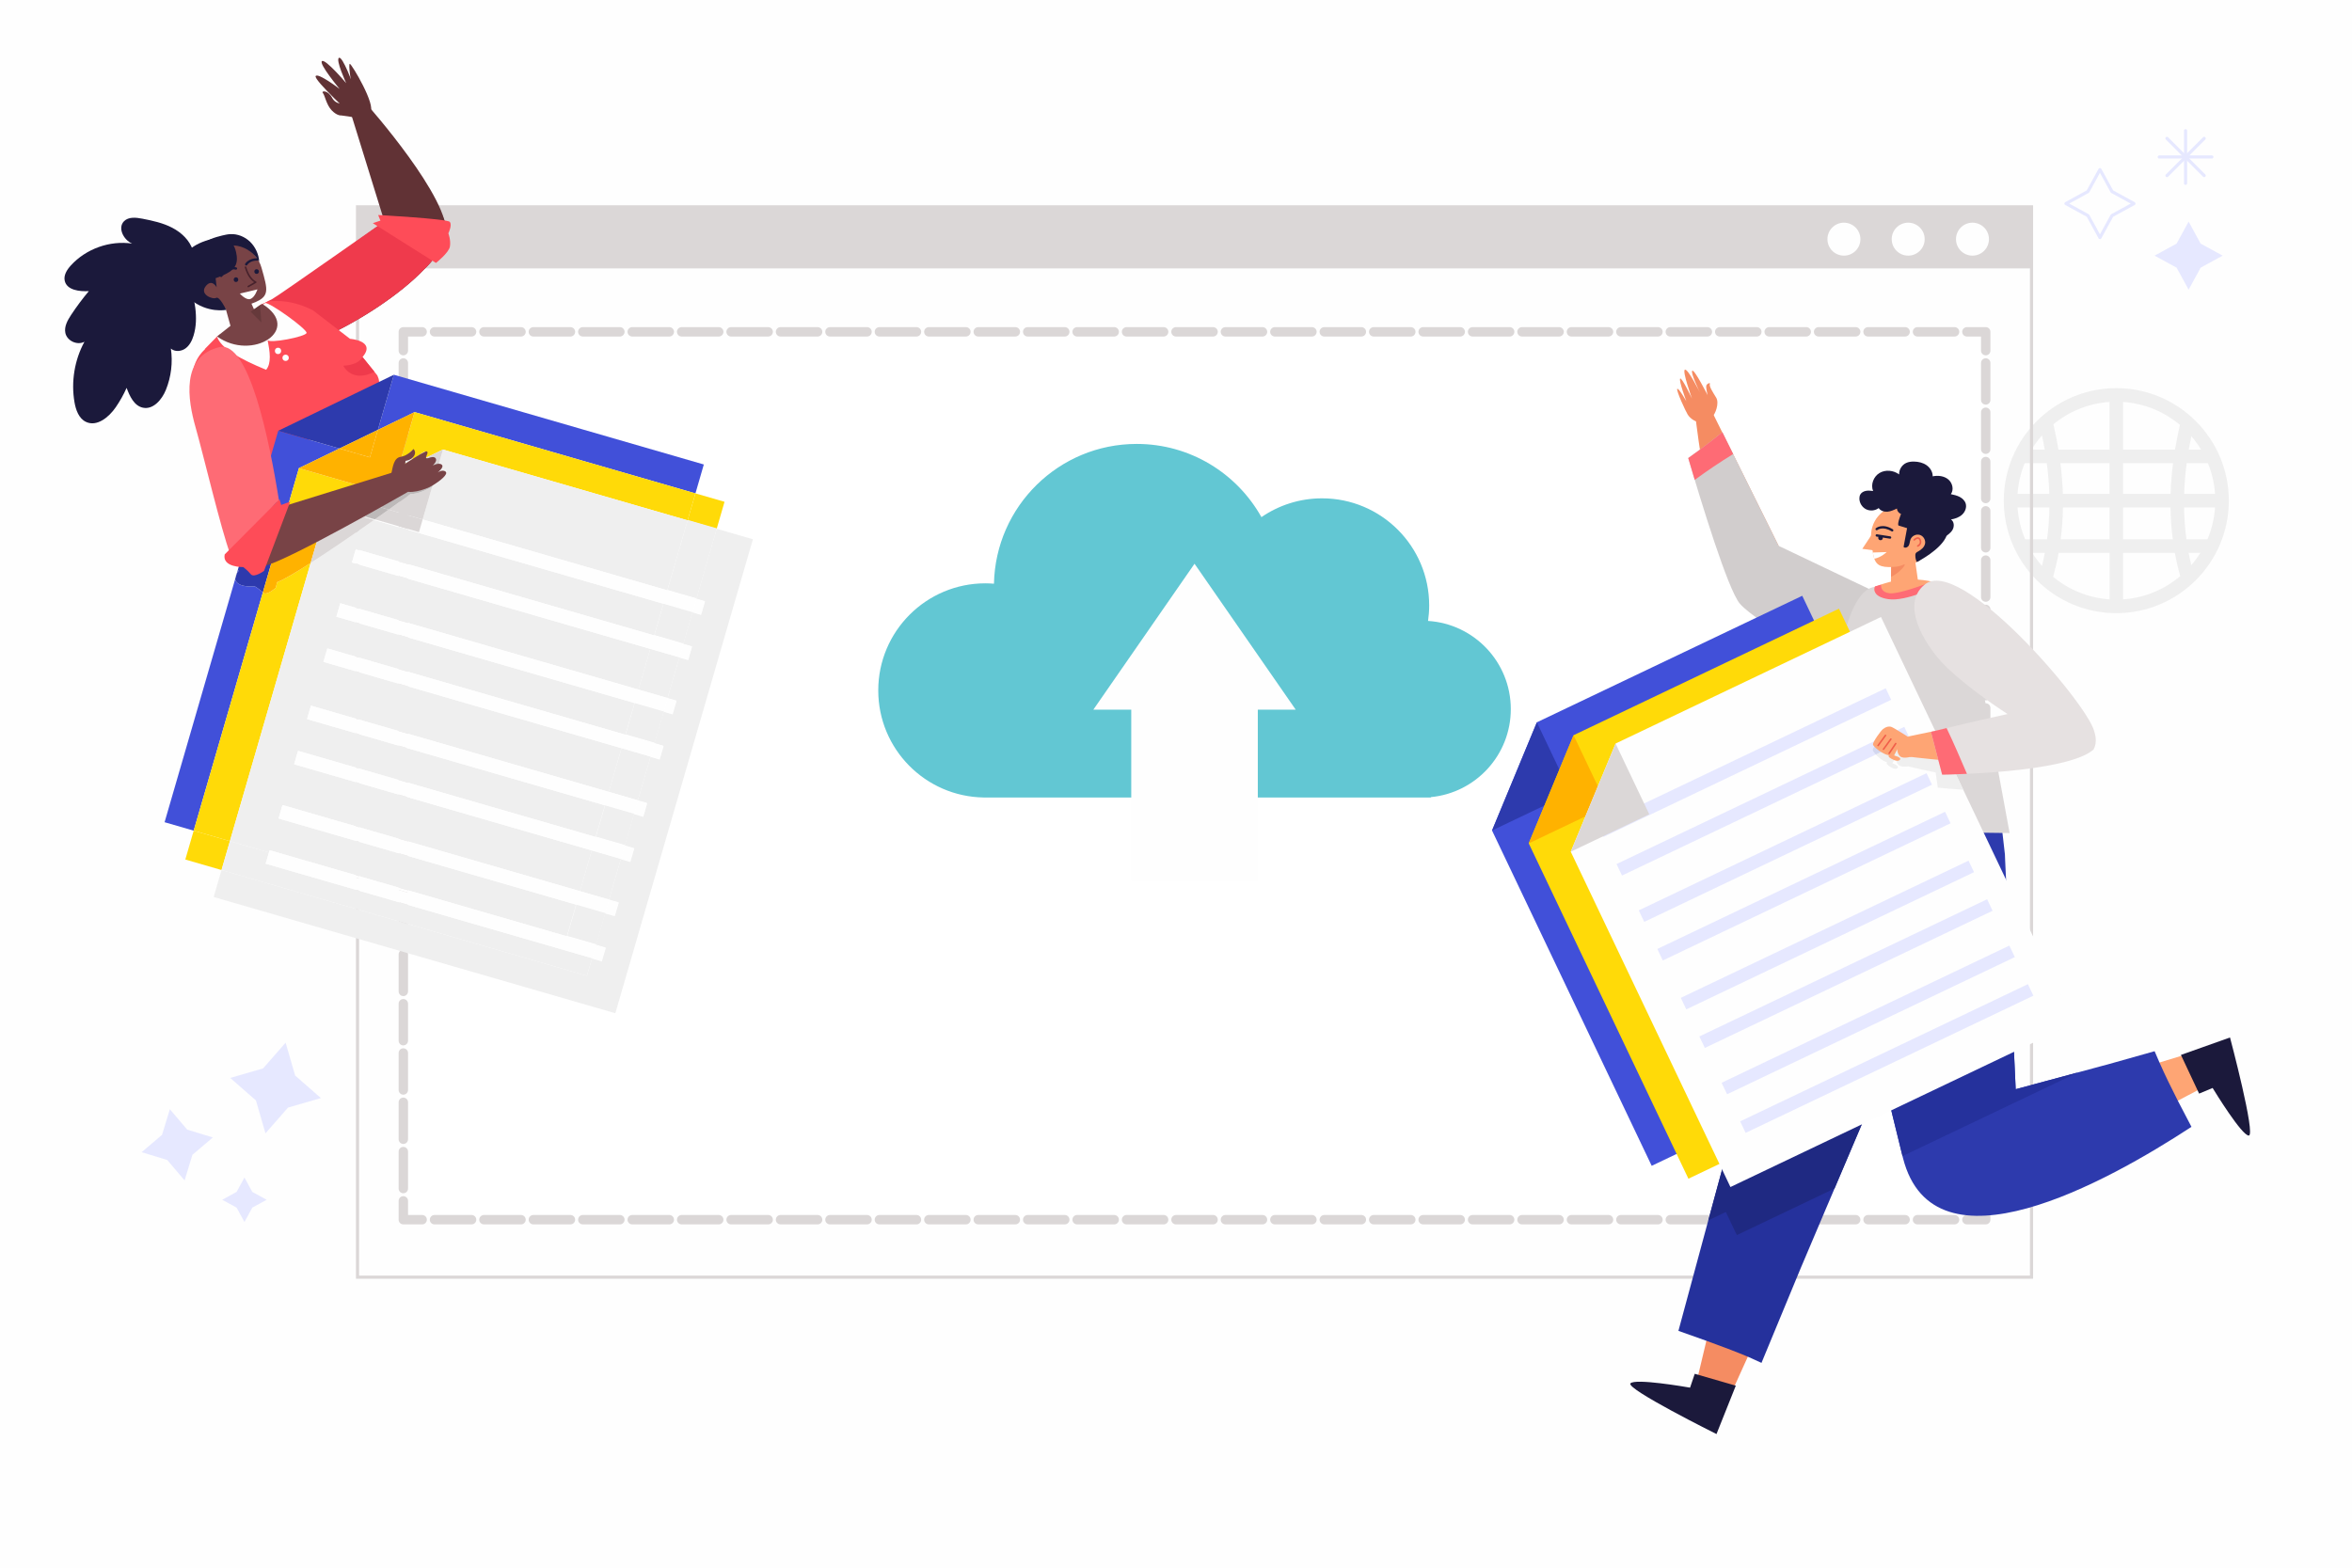 <?xml version="1.0" encoding="utf-8"?>
<!-- Generator: Adobe Illustrator 27.5.0, SVG Export Plug-In . SVG Version: 6.00 Build 0)  -->
<svg version="1.1" xmlns="http://www.w3.org/2000/svg" xmlns:xlink="http://www.w3.org/1999/xlink" x="0px" y="0px"
	 viewBox="0 0 750 500" style="enable-background:new 0 0 750 500;" xml:space="preserve">
<g id="BACKGROUND">
	<g>
		<rect style="fill:#FEFEFE;" width="750" height="500"/>
	</g>
</g>
<g id="OBJECT">
	<path style="fill:#EFEFEF;" d="M674.842,123.799c-19.785,0-35.881,16.096-35.881,35.881s16.096,35.881,35.881,35.881
		s35.881-16.096,35.881-35.881S694.626,123.799,674.842,123.799z M695.211,183.765c-4.987,4.224-11.296,6.928-18.211,7.397v-14.846
		h16.507C693.96,178.827,694.537,181.307,695.211,183.765z M656.454,176.316h16.23v14.846c-6.811-0.463-13.037-3.088-17.988-7.204
		C655.394,181.438,655.988,178.893,656.454,176.316z M643.359,161.838h10.149c-0.053,3.449-0.3,6.835-0.751,10.162h-6.975
		C644.438,168.842,643.602,165.42,643.359,161.838z M654.782,135.327c4.937-4.074,11.131-6.67,17.902-7.13v15.206h-16.286
		C655.961,140.751,655.416,138.058,654.782,135.327z M693.563,143.403H677v-15.206c6.878,0.467,13.157,3.143,18.132,7.329
		C694.517,138.189,693.989,140.816,693.563,143.403z M677,157.522v-9.802h15.937c-0.419,3.324-0.68,6.59-0.779,9.802H677z
		 M672.683,147.719v9.802h-14.882c-0.098-3.212-0.36-6.478-0.779-9.802H672.683z M653.481,157.522h-10.122
		c0.234-3.448,1.021-6.744,2.278-9.802h7.039C653.112,151.049,653.379,154.314,653.481,157.522z M657.828,161.838h14.855V172
		h-15.575C657.538,168.667,657.778,165.282,657.828,161.838z M677,172v-10.162h15.132c0.05,3.444,0.29,6.829,0.72,10.162H677z
		 M696.452,161.838h9.872c-0.243,3.582-1.079,7.004-2.423,10.162h-6.698C696.753,168.673,696.505,165.287,696.452,161.838z
		 M696.479,157.522c0.102-3.208,0.369-6.473,0.805-9.802h6.762c1.257,3.058,2.044,6.355,2.278,9.802H696.479z M701.875,143.403
		h-3.929c0.242-1.415,0.515-2.844,0.816-4.283C699.912,140.457,700.958,141.886,701.875,143.403z M651.146,138.862
		c0.322,1.527,0.613,3.041,0.869,4.541h-4.206C648.784,141.788,649.905,140.271,651.146,138.862z M648.034,176.316h4.019
		c-0.267,1.402-0.572,2.794-0.912,4.177C649.996,179.191,648.955,177.795,648.034,176.316z M698.759,180.243
		c-0.315-1.301-0.601-2.609-0.852-3.926h3.742C700.787,177.701,699.819,179.012,698.759,180.243z"/>
	<g>
		<rect x="128.614" y="105.834" style="fill:#FFFFFF;" width="504.59" height="283.174"/>
		<g>
			<path style="fill:#DBD7D7;" d="M633.204,390.508h-6c-0.828,0-1.5-0.672-1.5-1.5c0-0.828,0.672-1.5,1.5-1.5h4.5v-4.5
				c0-0.828,0.672-1.5,1.5-1.5c0.828,0,1.5,0.672,1.5,1.5v6C634.704,389.836,634.032,390.508,633.204,390.508z"/>
			<path style="fill:#DBD7D7;" d="M623.264,390.508h-11.822c-0.828,0-1.5-0.672-1.5-1.5c0-0.828,0.672-1.5,1.5-1.5h11.822
				c0.828,0,1.5,0.672,1.5,1.5C624.764,389.836,624.092,390.508,623.264,390.508z M607.501,390.508h-11.822
				c-0.828,0-1.5-0.672-1.5-1.5c0-0.828,0.672-1.5,1.5-1.5h11.822c0.828,0,1.5,0.672,1.5,1.5
				C609.001,389.836,608.329,390.508,607.501,390.508z M591.738,390.508h-11.822c-0.828,0-1.5-0.672-1.5-1.5
				c0-0.828,0.672-1.5,1.5-1.5h11.822c0.828,0,1.5,0.672,1.5,1.5C593.238,389.836,592.566,390.508,591.738,390.508z
				 M575.975,390.508h-11.822c-0.828,0-1.5-0.672-1.5-1.5c0-0.828,0.672-1.5,1.5-1.5h11.822c0.828,0,1.5,0.672,1.5,1.5
				C577.475,389.836,576.803,390.508,575.975,390.508z M560.212,390.508H548.39c-0.828,0-1.5-0.672-1.5-1.5
				c0-0.828,0.672-1.5,1.5-1.5h11.822c0.828,0,1.5,0.672,1.5,1.5C561.712,389.836,561.04,390.508,560.212,390.508z M544.449,390.508
				h-11.822c-0.828,0-1.5-0.672-1.5-1.5c0-0.828,0.672-1.5,1.5-1.5h11.822c0.828,0,1.5,0.672,1.5,1.5
				C545.949,389.836,545.277,390.508,544.449,390.508z M528.686,390.508h-11.822c-0.828,0-1.5-0.672-1.5-1.5
				c0-0.828,0.672-1.5,1.5-1.5h11.822c0.828,0,1.5,0.672,1.5,1.5C530.186,389.836,529.515,390.508,528.686,390.508z
				 M512.924,390.508h-11.822c-0.828,0-1.5-0.672-1.5-1.5c0-0.828,0.672-1.5,1.5-1.5h11.822c0.828,0,1.5,0.672,1.5,1.5
				C514.424,389.836,513.752,390.508,512.924,390.508z M497.16,390.508h-11.822c-0.828,0-1.5-0.672-1.5-1.5
				c0-0.828,0.672-1.5,1.5-1.5h11.822c0.828,0,1.5,0.672,1.5,1.5C498.66,389.836,497.988,390.508,497.16,390.508z M481.397,390.508
				h-11.822c-0.828,0-1.5-0.672-1.5-1.5c0-0.828,0.672-1.5,1.5-1.5h11.822c0.828,0,1.5,0.672,1.5,1.5
				C482.897,389.836,482.226,390.508,481.397,390.508z M465.635,390.508h-11.822c-0.828,0-1.5-0.672-1.5-1.5
				c0-0.828,0.672-1.5,1.5-1.5h11.822c0.828,0,1.5,0.672,1.5,1.5C467.135,389.836,466.463,390.508,465.635,390.508z
				 M449.872,390.508H438.05c-0.828,0-1.5-0.672-1.5-1.5c0-0.828,0.672-1.5,1.5-1.5h11.822c0.828,0,1.5,0.672,1.5,1.5
				C451.372,389.836,450.7,390.508,449.872,390.508z M434.109,390.508h-11.822c-0.828,0-1.5-0.672-1.5-1.5
				c0-0.828,0.672-1.5,1.5-1.5h11.822c0.828,0,1.5,0.672,1.5,1.5C435.609,389.836,434.938,390.508,434.109,390.508z
				 M418.346,390.508h-11.822c-0.828,0-1.5-0.672-1.5-1.5c0-0.828,0.672-1.5,1.5-1.5h11.822c0.828,0,1.5,0.672,1.5,1.5
				C419.846,389.836,419.174,390.508,418.346,390.508z M402.583,390.508h-11.822c-0.828,0-1.5-0.672-1.5-1.5
				c0-0.828,0.672-1.5,1.5-1.5h11.822c0.828,0,1.5,0.672,1.5,1.5C404.083,389.836,403.411,390.508,402.583,390.508z M386.82,390.508
				h-11.822c-0.829,0-1.5-0.672-1.5-1.5c0-0.828,0.671-1.5,1.5-1.5h11.822c0.828,0,1.5,0.672,1.5,1.5
				C388.32,389.836,387.648,390.508,386.82,390.508z M371.057,390.508h-11.822c-0.829,0-1.5-0.672-1.5-1.5
				c0-0.828,0.671-1.5,1.5-1.5h11.822c0.829,0,1.5,0.672,1.5,1.5C372.557,389.836,371.886,390.508,371.057,390.508z
				 M355.294,390.508h-11.822c-0.829,0-1.5-0.672-1.5-1.5c0-0.828,0.671-1.5,1.5-1.5h11.822c0.829,0,1.5,0.672,1.5,1.5
				C356.794,389.836,356.123,390.508,355.294,390.508z M339.531,390.508H327.71c-0.829,0-1.5-0.672-1.5-1.5
				c0-0.828,0.671-1.5,1.5-1.5h11.822c0.829,0,1.5,0.672,1.5,1.5C341.031,389.836,340.36,390.508,339.531,390.508z M323.769,390.508
				h-11.822c-0.829,0-1.5-0.672-1.5-1.5c0-0.828,0.671-1.5,1.5-1.5h11.822c0.829,0,1.5,0.672,1.5,1.5
				C325.269,389.836,324.597,390.508,323.769,390.508z M308.006,390.508h-11.822c-0.829,0-1.5-0.672-1.5-1.5
				c0-0.828,0.671-1.5,1.5-1.5h11.822c0.829,0,1.5,0.672,1.5,1.5C309.506,389.836,308.835,390.508,308.006,390.508z
				 M292.243,390.508H280.42c-0.829,0-1.5-0.672-1.5-1.5c0-0.828,0.671-1.5,1.5-1.5h11.822c0.829,0,1.5,0.672,1.5,1.5
				C293.743,389.836,293.071,390.508,292.243,390.508z M276.48,390.508h-11.822c-0.829,0-1.5-0.672-1.5-1.5
				c0-0.828,0.671-1.5,1.5-1.5h11.822c0.829,0,1.5,0.672,1.5,1.5C277.98,389.836,277.309,390.508,276.48,390.508z M260.717,390.508
				h-11.822c-0.829,0-1.5-0.672-1.5-1.5c0-0.828,0.671-1.5,1.5-1.5h11.822c0.829,0,1.5,0.672,1.5,1.5
				C262.217,389.836,261.545,390.508,260.717,390.508z M244.954,390.508h-11.822c-0.829,0-1.5-0.672-1.5-1.5
				c0-0.828,0.671-1.5,1.5-1.5h11.822c0.829,0,1.5,0.672,1.5,1.5C246.454,389.836,245.783,390.508,244.954,390.508z
				 M229.191,390.508h-11.822c-0.829,0-1.5-0.672-1.5-1.5c0-0.828,0.671-1.5,1.5-1.5h11.822c0.829,0,1.5,0.672,1.5,1.5
				C230.691,389.836,230.02,390.508,229.191,390.508z M213.428,390.508h-11.822c-0.829,0-1.5-0.672-1.5-1.5
				c0-0.828,0.671-1.5,1.5-1.5h11.822c0.829,0,1.5,0.672,1.5,1.5C214.928,389.836,214.257,390.508,213.428,390.508z
				 M197.665,390.508h-11.822c-0.829,0-1.5-0.672-1.5-1.5c0-0.828,0.671-1.5,1.5-1.5h11.822c0.829,0,1.5,0.672,1.5,1.5
				C199.165,389.836,198.494,390.508,197.665,390.508z M181.902,390.508H170.08c-0.829,0-1.5-0.672-1.5-1.5
				c0-0.828,0.671-1.5,1.5-1.5h11.822c0.829,0,1.5,0.672,1.5,1.5C183.402,389.836,182.731,390.508,181.902,390.508z M166.14,390.508
				h-11.822c-0.829,0-1.5-0.672-1.5-1.5c0-0.828,0.671-1.5,1.5-1.5h11.822c0.829,0,1.5,0.672,1.5,1.5
				C167.64,389.836,166.968,390.508,166.14,390.508z M150.376,390.508h-11.822c-0.829,0-1.5-0.672-1.5-1.5
				c0-0.828,0.671-1.5,1.5-1.5h11.822c0.829,0,1.5,0.672,1.5,1.5C151.876,389.836,151.205,390.508,150.376,390.508z"/>
			<path style="fill:#DBD7D7;" d="M134.614,390.508h-6c-0.829,0-1.5-0.672-1.5-1.5v-6c0-0.828,0.671-1.5,1.5-1.5s1.5,0.672,1.5,1.5
				v4.5h4.5c0.829,0,1.5,0.672,1.5,1.5C136.114,389.836,135.442,390.508,134.614,390.508z"/>
			<path style="fill:#DBD7D7;" d="M128.614,380.578c-0.829,0-1.5-0.672-1.5-1.5v-11.79c0-0.828,0.671-1.5,1.5-1.5s1.5,0.672,1.5,1.5
				v11.79C130.114,379.906,129.442,380.578,128.614,380.578z M128.614,364.857c-0.829,0-1.5-0.672-1.5-1.5v-11.79
				c0-0.828,0.671-1.5,1.5-1.5s1.5,0.672,1.5,1.5v11.79C130.114,364.185,129.442,364.857,128.614,364.857z M128.614,349.138
				c-0.829,0-1.5-0.672-1.5-1.5v-11.79c0-0.828,0.671-1.5,1.5-1.5s1.5,0.672,1.5,1.5v11.79
				C130.114,348.466,129.442,349.138,128.614,349.138z M128.614,333.417c-0.829,0-1.5-0.672-1.5-1.5v-11.79
				c0-0.828,0.671-1.5,1.5-1.5s1.5,0.672,1.5,1.5v11.79C130.114,332.745,129.442,333.417,128.614,333.417z M128.614,317.697
				c-0.829,0-1.5-0.672-1.5-1.5v-11.79c0-0.828,0.671-1.5,1.5-1.5s1.5,0.672,1.5,1.5v11.79
				C130.114,317.025,129.442,317.697,128.614,317.697z M128.614,301.977c-0.829,0-1.5-0.672-1.5-1.5v-11.79
				c0-0.828,0.671-1.5,1.5-1.5s1.5,0.672,1.5,1.5v11.79C130.114,301.305,129.442,301.977,128.614,301.977z M128.614,286.257
				c-0.829,0-1.5-0.672-1.5-1.5v-11.79c0-0.828,0.671-1.5,1.5-1.5s1.5,0.672,1.5,1.5v11.79
				C130.114,285.585,129.442,286.257,128.614,286.257z M128.614,270.536c-0.829,0-1.5-0.672-1.5-1.5v-11.79
				c0-0.828,0.671-1.5,1.5-1.5s1.5,0.672,1.5,1.5v11.79C130.114,269.864,129.442,270.536,128.614,270.536z M128.614,254.816
				c-0.829,0-1.5-0.672-1.5-1.5v-11.791c0-0.829,0.671-1.5,1.5-1.5s1.5,0.671,1.5,1.5v11.791
				C130.114,254.145,129.442,254.816,128.614,254.816z M128.614,239.096c-0.829,0-1.5-0.671-1.5-1.5v-11.79
				c0-0.829,0.671-1.5,1.5-1.5s1.5,0.671,1.5,1.5v11.79C130.114,238.424,129.442,239.096,128.614,239.096z M128.614,223.376
				c-0.829,0-1.5-0.671-1.5-1.5v-11.79c0-0.829,0.671-1.5,1.5-1.5s1.5,0.671,1.5,1.5v11.79
				C130.114,222.704,129.442,223.376,128.614,223.376z M128.614,207.655c-0.829,0-1.5-0.671-1.5-1.5v-11.79
				c0-0.829,0.671-1.5,1.5-1.5s1.5,0.671,1.5,1.5v11.79C130.114,206.984,129.442,207.655,128.614,207.655z M128.614,191.935
				c-0.829,0-1.5-0.671-1.5-1.5v-11.79c0-0.829,0.671-1.5,1.5-1.5s1.5,0.671,1.5,1.5v11.79
				C130.114,191.264,129.442,191.935,128.614,191.935z M128.614,176.215c-0.829,0-1.5-0.671-1.5-1.5v-11.79
				c0-0.829,0.671-1.5,1.5-1.5s1.5,0.671,1.5,1.5v11.79C130.114,175.544,129.442,176.215,128.614,176.215z M128.614,160.495
				c-0.829,0-1.5-0.671-1.5-1.5v-11.79c0-0.829,0.671-1.5,1.5-1.5s1.5,0.671,1.5,1.5v11.79
				C130.114,159.823,129.442,160.495,128.614,160.495z M128.614,144.774c-0.829,0-1.5-0.671-1.5-1.5v-11.79
				c0-0.829,0.671-1.5,1.5-1.5s1.5,0.671,1.5,1.5v11.79C130.114,144.103,129.442,144.774,128.614,144.774z M128.614,129.054
				c-0.829,0-1.5-0.671-1.5-1.5v-11.79c0-0.829,0.671-1.5,1.5-1.5s1.5,0.671,1.5,1.5v11.79
				C130.114,128.383,129.442,129.054,128.614,129.054z"/>
			<path style="fill:#DBD7D7;" d="M128.614,113.334c-0.829,0-1.5-0.671-1.5-1.5v-6c0-0.829,0.671-1.5,1.5-1.5h6
				c0.829,0,1.5,0.671,1.5,1.5c0,0.829-0.671,1.5-1.5,1.5h-4.5v4.5C130.114,112.662,129.442,113.334,128.614,113.334z"/>
			<path style="fill:#DBD7D7;" d="M623.264,107.334h-11.822c-0.828,0-1.5-0.671-1.5-1.5c0-0.829,0.672-1.5,1.5-1.5h11.822
				c0.828,0,1.5,0.671,1.5,1.5C624.764,106.662,624.092,107.334,623.264,107.334z M607.5,107.334h-11.821
				c-0.828,0-1.5-0.671-1.5-1.5c0-0.829,0.672-1.5,1.5-1.5H607.5c0.828,0,1.5,0.671,1.5,1.5
				C609,106.662,608.328,107.334,607.5,107.334z M591.737,107.334h-11.822c-0.828,0-1.5-0.671-1.5-1.5c0-0.829,0.672-1.5,1.5-1.5
				h11.822c0.828,0,1.5,0.671,1.5,1.5C593.237,106.662,592.565,107.334,591.737,107.334z M575.975,107.334h-11.822
				c-0.828,0-1.5-0.671-1.5-1.5c0-0.829,0.672-1.5,1.5-1.5h11.822c0.828,0,1.5,0.671,1.5,1.5
				C577.475,106.662,576.803,107.334,575.975,107.334z M560.212,107.334H548.39c-0.828,0-1.5-0.671-1.5-1.5
				c0-0.829,0.672-1.5,1.5-1.5h11.822c0.828,0,1.5,0.671,1.5,1.5C561.712,106.662,561.04,107.334,560.212,107.334z M544.449,107.334
				h-11.822c-0.828,0-1.5-0.671-1.5-1.5c0-0.829,0.672-1.5,1.5-1.5h11.822c0.828,0,1.5,0.671,1.5,1.5
				C545.949,106.662,545.277,107.334,544.449,107.334z M528.685,107.334h-11.822c-0.828,0-1.5-0.671-1.5-1.5
				c0-0.829,0.672-1.5,1.5-1.5h11.822c0.828,0,1.5,0.671,1.5,1.5C530.185,106.662,529.514,107.334,528.685,107.334z
				 M512.923,107.334h-11.822c-0.828,0-1.5-0.671-1.5-1.5c0-0.829,0.672-1.5,1.5-1.5h11.822c0.828,0,1.5,0.671,1.5,1.5
				C514.423,106.662,513.751,107.334,512.923,107.334z M497.16,107.334h-11.822c-0.828,0-1.5-0.671-1.5-1.5
				c0-0.829,0.672-1.5,1.5-1.5h11.822c0.828,0,1.5,0.671,1.5,1.5C498.66,106.662,497.988,107.334,497.16,107.334z M481.397,107.334
				h-11.822c-0.828,0-1.5-0.671-1.5-1.5c0-0.829,0.672-1.5,1.5-1.5h11.822c0.828,0,1.5,0.671,1.5,1.5
				C482.897,106.662,482.226,107.334,481.397,107.334z M465.635,107.334h-11.822c-0.828,0-1.5-0.671-1.5-1.5
				c0-0.829,0.672-1.5,1.5-1.5h11.822c0.828,0,1.5,0.671,1.5,1.5C467.135,106.662,466.463,107.334,465.635,107.334z
				 M449.871,107.334h-11.822c-0.828,0-1.5-0.671-1.5-1.5c0-0.829,0.672-1.5,1.5-1.5h11.822c0.828,0,1.5,0.671,1.5,1.5
				C451.371,106.662,450.699,107.334,449.871,107.334z M434.108,107.334h-11.822c-0.828,0-1.5-0.671-1.5-1.5
				c0-0.829,0.672-1.5,1.5-1.5h11.822c0.828,0,1.5,0.671,1.5,1.5C435.608,106.662,434.936,107.334,434.108,107.334z
				 M418.346,107.334h-11.822c-0.828,0-1.5-0.671-1.5-1.5c0-0.829,0.672-1.5,1.5-1.5h11.822c0.828,0,1.5,0.671,1.5,1.5
				C419.846,106.662,419.174,107.334,418.346,107.334z M402.583,107.334h-11.822c-0.828,0-1.5-0.671-1.5-1.5
				c0-0.829,0.672-1.5,1.5-1.5h11.822c0.828,0,1.5,0.671,1.5,1.5C404.083,106.662,403.411,107.334,402.583,107.334z M386.82,107.334
				h-11.823c-0.829,0-1.5-0.671-1.5-1.5c0-0.829,0.671-1.5,1.5-1.5h11.823c0.828,0,1.5,0.671,1.5,1.5
				C388.32,106.662,387.648,107.334,386.82,107.334z M371.057,107.334h-11.822c-0.829,0-1.5-0.671-1.5-1.5
				c0-0.829,0.671-1.5,1.5-1.5h11.822c0.829,0,1.5,0.671,1.5,1.5C372.557,106.662,371.886,107.334,371.057,107.334z
				 M355.294,107.334h-11.822c-0.829,0-1.5-0.671-1.5-1.5c0-0.829,0.671-1.5,1.5-1.5h11.822c0.829,0,1.5,0.671,1.5,1.5
				C356.794,106.662,356.123,107.334,355.294,107.334z M339.531,107.334h-11.822c-0.829,0-1.5-0.671-1.5-1.5
				c0-0.829,0.671-1.5,1.5-1.5h11.822c0.829,0,1.5,0.671,1.5,1.5C341.031,106.662,340.36,107.334,339.531,107.334z M323.768,107.334
				h-11.822c-0.829,0-1.5-0.671-1.5-1.5c0-0.829,0.671-1.5,1.5-1.5h11.822c0.829,0,1.5,0.671,1.5,1.5
				C325.268,106.662,324.597,107.334,323.768,107.334z M308.005,107.334h-11.822c-0.829,0-1.5-0.671-1.5-1.5
				c0-0.829,0.671-1.5,1.5-1.5h11.822c0.829,0,1.5,0.671,1.5,1.5C309.505,106.662,308.834,107.334,308.005,107.334z
				 M292.243,107.334H280.42c-0.829,0-1.5-0.671-1.5-1.5c0-0.829,0.671-1.5,1.5-1.5h11.822c0.829,0,1.5,0.671,1.5,1.5
				C293.743,106.662,293.071,107.334,292.243,107.334z M276.479,107.334h-11.822c-0.829,0-1.5-0.671-1.5-1.5
				c0-0.829,0.671-1.5,1.5-1.5h11.822c0.829,0,1.5,0.671,1.5,1.5C277.979,106.662,277.308,107.334,276.479,107.334z
				 M260.717,107.334h-11.822c-0.829,0-1.5-0.671-1.5-1.5c0-0.829,0.671-1.5,1.5-1.5h11.822c0.829,0,1.5,0.671,1.5,1.5
				C262.217,106.662,261.545,107.334,260.717,107.334z M244.954,107.334h-11.822c-0.829,0-1.5-0.671-1.5-1.5
				c0-0.829,0.671-1.5,1.5-1.5h11.822c0.829,0,1.5,0.671,1.5,1.5C246.454,106.662,245.782,107.334,244.954,107.334z
				 M229.191,107.334h-11.822c-0.829,0-1.5-0.671-1.5-1.5c0-0.829,0.671-1.5,1.5-1.5h11.822c0.829,0,1.5,0.671,1.5,1.5
				C230.691,106.662,230.02,107.334,229.191,107.334z M213.428,107.334h-11.822c-0.829,0-1.5-0.671-1.5-1.5
				c0-0.829,0.671-1.5,1.5-1.5h11.822c0.829,0,1.5,0.671,1.5,1.5C214.928,106.662,214.256,107.334,213.428,107.334z
				 M197.665,107.334h-11.822c-0.829,0-1.5-0.671-1.5-1.5c0-0.829,0.671-1.5,1.5-1.5h11.822c0.829,0,1.5,0.671,1.5,1.5
				C199.165,106.662,198.494,107.334,197.665,107.334z M181.902,107.334H170.08c-0.829,0-1.5-0.671-1.5-1.5
				c0-0.829,0.671-1.5,1.5-1.5h11.822c0.829,0,1.5,0.671,1.5,1.5C183.402,106.662,182.731,107.334,181.902,107.334z
				 M166.139,107.334h-11.822c-0.829,0-1.5-0.671-1.5-1.5c0-0.829,0.671-1.5,1.5-1.5h11.822c0.829,0,1.5,0.671,1.5,1.5
				C167.639,106.662,166.968,107.334,166.139,107.334z M150.376,107.334h-11.822c-0.829,0-1.5-0.671-1.5-1.5
				c0-0.829,0.671-1.5,1.5-1.5h11.822c0.829,0,1.5,0.671,1.5,1.5C151.876,106.662,151.205,107.334,150.376,107.334z"/>
			<path style="fill:#DBD7D7;" d="M633.204,113.334c-0.828,0-1.5-0.671-1.5-1.5v-4.5h-4.5c-0.828,0-1.5-0.671-1.5-1.5
				c0-0.829,0.672-1.5,1.5-1.5h6c0.828,0,1.5,0.671,1.5,1.5v6C634.704,112.662,634.032,113.334,633.204,113.334z"/>
			<path style="fill:#DBD7D7;" d="M633.204,380.578c-0.828,0-1.5-0.672-1.5-1.5v-11.79c0-0.828,0.672-1.5,1.5-1.5
				c0.828,0,1.5,0.672,1.5,1.5v11.79C634.704,379.906,634.032,380.578,633.204,380.578z M633.204,364.857
				c-0.828,0-1.5-0.672-1.5-1.5v-11.79c0-0.828,0.672-1.5,1.5-1.5c0.828,0,1.5,0.672,1.5,1.5v11.79
				C634.704,364.185,634.032,364.857,633.204,364.857z M633.204,349.138c-0.828,0-1.5-0.672-1.5-1.5v-11.79
				c0-0.828,0.672-1.5,1.5-1.5c0.828,0,1.5,0.672,1.5,1.5v11.79C634.704,348.466,634.032,349.138,633.204,349.138z M633.204,333.417
				c-0.828,0-1.5-0.672-1.5-1.5v-11.79c0-0.828,0.672-1.5,1.5-1.5c0.828,0,1.5,0.672,1.5,1.5v11.79
				C634.704,332.745,634.032,333.417,633.204,333.417z M633.204,317.697c-0.828,0-1.5-0.672-1.5-1.5v-11.791
				c0-0.828,0.672-1.5,1.5-1.5c0.828,0,1.5,0.672,1.5,1.5v11.791C634.704,317.025,634.032,317.697,633.204,317.697z
				 M633.204,301.977c-0.828,0-1.5-0.672-1.5-1.5v-11.79c0-0.828,0.672-1.5,1.5-1.5c0.828,0,1.5,0.672,1.5,1.5v11.79
				C634.704,301.305,634.032,301.977,633.204,301.977z M633.204,286.257c-0.828,0-1.5-0.672-1.5-1.5v-11.791
				c0-0.828,0.672-1.5,1.5-1.5c0.828,0,1.5,0.672,1.5,1.5v11.791C634.704,285.585,634.032,286.257,633.204,286.257z
				 M633.204,270.536c-0.828,0-1.5-0.672-1.5-1.5v-11.79c0-0.828,0.672-1.5,1.5-1.5c0.828,0,1.5,0.672,1.5,1.5v11.79
				C634.704,269.864,634.032,270.536,633.204,270.536z M633.204,254.816c-0.828,0-1.5-0.672-1.5-1.5v-11.791
				c0-0.829,0.672-1.5,1.5-1.5c0.828,0,1.5,0.671,1.5,1.5v11.791C634.704,254.145,634.032,254.816,633.204,254.816z
				 M633.204,239.096c-0.828,0-1.5-0.671-1.5-1.5v-11.79c0-0.829,0.672-1.5,1.5-1.5c0.828,0,1.5,0.671,1.5,1.5v11.79
				C634.704,238.424,634.032,239.096,633.204,239.096z M633.204,223.376c-0.828,0-1.5-0.671-1.5-1.5v-11.79
				c0-0.829,0.672-1.5,1.5-1.5c0.828,0,1.5,0.671,1.5,1.5v11.79C634.704,222.704,634.032,223.376,633.204,223.376z M633.204,207.655
				c-0.828,0-1.5-0.671-1.5-1.5v-11.791c0-0.829,0.672-1.5,1.5-1.5c0.828,0,1.5,0.671,1.5,1.5v11.791
				C634.704,206.984,634.032,207.655,633.204,207.655z M633.204,191.935c-0.828,0-1.5-0.671-1.5-1.5v-11.791
				c0-0.829,0.672-1.5,1.5-1.5c0.828,0,1.5,0.671,1.5,1.5v11.791C634.704,191.264,634.032,191.935,633.204,191.935z
				 M633.204,176.215c-0.828,0-1.5-0.671-1.5-1.5v-11.79c0-0.829,0.672-1.5,1.5-1.5c0.828,0,1.5,0.671,1.5,1.5v11.79
				C634.704,175.544,634.032,176.215,633.204,176.215z M633.204,160.494c-0.828,0-1.5-0.671-1.5-1.5v-11.79
				c0-0.829,0.672-1.5,1.5-1.5c0.828,0,1.5,0.671,1.5,1.5v11.79C634.704,159.823,634.032,160.494,633.204,160.494z M633.204,144.774
				c-0.828,0-1.5-0.671-1.5-1.5v-11.79c0-0.829,0.672-1.5,1.5-1.5c0.828,0,1.5,0.671,1.5,1.5v11.79
				C634.704,144.102,634.032,144.774,633.204,144.774z M633.204,129.054c-0.828,0-1.5-0.671-1.5-1.5v-11.79
				c0-0.829,0.672-1.5,1.5-1.5c0.828,0,1.5,0.671,1.5,1.5v11.79C634.704,128.382,634.032,129.054,633.204,129.054z"/>
		</g>
		<path style="fill:#DBD7D7;" d="M648.309,407.838H113.509V65.466h534.799V407.838z M114.509,406.838h532.799V66.466H114.509
			V406.838z"/>
		<rect x="114.009" y="65.966" style="fill:#DBD7D7;" width="533.799" height="19.641"/>
		<circle style="fill:#FEFEFE;" cx="628.976" cy="76.278" r="5.256"/>
		<circle style="fill:#FEFEFE;" cx="608.481" cy="76.278" r="5.256"/>
		<circle style="fill:#FEFEFE;" cx="587.986" cy="76.278" r="5.256"/>
	</g>
	<g>
		<polygon style="fill:#E6E8FF;" points="687.053,81.534 694.066,77.699 697.902,70.685 701.738,77.699 708.751,81.534 
			701.738,85.37 697.902,92.383 694.066,85.37 		"/>
		<path style="fill:#E6E8FF;" d="M669.626,76.278c-0.183,0-0.351-0.1-0.438-0.26l-3.766-6.885l-6.885-3.766
			c-0.16-0.087-0.26-0.256-0.26-0.438c0-0.183,0.1-0.351,0.26-0.439l6.885-3.765l3.766-6.885c0.176-0.321,0.701-0.321,0.877,0
			l3.766,6.885l6.886,3.766c0.16,0.087,0.26,0.256,0.26,0.439c0,0.183-0.1,0.351-0.26,0.438l-6.886,3.766l-3.766,6.885
			C669.977,76.179,669.809,76.278,669.626,76.278z M659.819,64.929l6.211,3.397c0.084,0.046,0.152,0.115,0.198,0.199l3.397,6.211
			l3.397-6.211c0.046-0.084,0.114-0.153,0.198-0.199l6.212-3.397l-6.212-3.397c-0.084-0.046-0.152-0.115-0.198-0.199l-3.397-6.211
			l-3.397,6.211c-0.046,0.084-0.114,0.153-0.198,0.199L659.819,64.929z"/>
		<g>
			<g>
				<path style="fill:#E6E8FF;" d="M705.317,50.57h-16.773c-0.276,0-0.5-0.224-0.5-0.5c0-0.276,0.224-0.5,0.5-0.5h16.773
					c0.276,0,0.5,0.224,0.5,0.5C705.817,50.346,705.594,50.57,705.317,50.57z"/>
				<path style="fill:#E6E8FF;" d="M696.931,58.957c-0.276,0-0.5-0.224-0.5-0.5V41.683c0-0.276,0.224-0.5,0.5-0.5
					c0.276,0,0.5,0.224,0.5,0.5v16.773C697.431,58.733,697.207,58.957,696.931,58.957z"/>
			</g>
			<g>
				<path style="fill:#E6E8FF;" d="M702.86,56.5c-0.128,0-0.256-0.049-0.354-0.146l-11.86-11.861c-0.195-0.195-0.195-0.512,0-0.707
					c0.195-0.195,0.512-0.195,0.707,0l11.86,11.861c0.195,0.195,0.195,0.512,0,0.707C703.116,56.451,702.988,56.5,702.86,56.5z"/>
				<path style="fill:#E6E8FF;" d="M691,56.5c-0.128,0-0.256-0.049-0.354-0.146c-0.195-0.195-0.195-0.512,0-0.707l11.86-11.861
					c0.195-0.195,0.512-0.195,0.707,0c0.195,0.195,0.195,0.512,0,0.707l-11.86,11.861C691.256,56.451,691.128,56.5,691,56.5z"/>
			</g>
		</g>
	</g>
	<g>
		<polygon style="fill:#E6E8FF;" points="77.949,375.567 80.455,380.15 85.038,382.656 80.455,385.162 77.949,389.744 
			75.443,385.162 70.861,382.656 75.443,380.15 		"/>
		<polygon style="fill:#E6E8FF;" points="58.864,376.482 53.332,369.974 45.164,367.479 51.672,361.947 54.167,353.779 
			59.698,360.286 67.867,362.782 61.359,368.313 		"/>
		<polygon style="fill:#E6E8FF;" points="84.651,361.466 81.616,350.983 73.406,343.795 83.888,340.76 91.077,332.549 
			94.112,343.032 102.322,350.22 91.84,353.255 		"/>
	</g>
	<g>
		<g>
			<path style="fill:#FEA574;" d="M597.897,187.169c0,0,5.097-2.235,10.071-2.375c4.974-0.139,9.623,0.651,11.901,2.231
				c2.278,1.581,0.651,3.533,0.651,3.533l-13.714,6.183l-11.947,3.58L597.897,187.169z"/>
			<g>
				<path style="fill:#F58C62;" d="M567.156,174.094l-21.031-42.383l-5.472,1.233c0,0,5.242,48.421,16.857,56.482
					C562.759,189.866,567.156,174.094,567.156,174.094z"/>
				<path style="fill:#D1CDCD;" d="M610.148,194.583l-1.655,1.4l-18.884,15.911l-2.299,1.942c0,0-0.439-0.245-1.206-0.685
					c-0.623-0.347-1.451-0.828-2.453-1.4c-1.471-0.848-3.311-1.921-5.344-3.127c-1.196-0.705-2.453-1.451-3.74-2.238
					c-7.909-4.782-17.065-10.668-19.773-13.857c-3.842-4.517-12.498-32.966-16.452-46.435c1.257-0.889,2.493-1.778,3.73-2.698
					c2.422-1.778,4.793-3.617,7.112-5.528c0.01,0,0.021-0.01,0.031-0.02l17.944,36.246l28.756,13.703l1.655,0.787l0.368,0.184
					l3.791,1.799L610.148,194.583z"/>
				<path style="fill:#FE6B75;" d="M552.659,144.808l-3.446-6.96c-0.01,0.01-0.02,0.02-0.031,0.02
					c-2.32,1.911-4.69,3.75-7.112,5.528c-1.236,0.92-2.473,1.809-3.73,2.698c0.595,2.026,1.297,4.395,2.073,6.966
					C544.347,150.139,548.474,147.407,552.659,144.808z"/>
				<polygon style="fill:#F58C62;" points="588.336,242.48 540.868,441.29 551.855,444.829 637.032,256.675 				"/>
				<path style="fill:#25319C;" d="M629.809,273.513l-26.845,63.214c0.01,0,0.01,0,0,0.01l-0.327,0.746v0.01l-0.348,0.838
					l-1.911,4.496l-3.495,8.226l-0.603,1.441l-6.172,14.511l-0.562,1.328l-4.558,10.73l-1.952,4.599l-0.593,1.38l-7.541,17.781
					l-0.593,1.39l-12.61,30.462c-0.695-0.307-1.39-0.613-2.074-0.95c-0.644-0.307-1.42-0.654-2.279-1.022
					c-3.597-1.523-8.778-3.464-13.223-5.079c-4.905-1.768-8.911-3.158-8.911-3.158s4.016-14.93,9.524-35.245
					c9.544-35.265,23.565-86.789,28.786-104.651c1.88-6.448,3.638-12.273,5.191-17.311c0.245-0.807,0.49-1.594,0.726-2.361
					c0.879-2.831,1.686-5.375,2.401-7.613v-0.01c0.317-1.012,0.613-1.942,0.899-2.82v-0.01c0.296-0.92,0.572-1.758,0.828-2.534
					c0.041-0.133,0.082-0.266,0.123-0.398c1.114-3.444,1.747-5.324,1.747-5.324l1.727,1.206l4.21,2.943l0.184,0.133l2.381,1.655
					l4.128,2.892l1.676,1.175l0.49,0.337l0.664,0.46c0,0-0.552,1.952-1.533,5.416c-0.235,0.828-0.501,1.747-0.787,2.749
					c-0.164,0.562-0.337,1.155-0.511,1.768c-0.347,1.185-0.715,2.463-1.104,3.832l1.104,0.102h0.051l31.3,2.626L629.809,273.513z"/>
				<path style="fill:#FEA574;" d="M628.015,356.382c3.21-1.078,6.458-2.013,9.717-2.905l-6.88-109.005l-49.666,10.3l28.02,108.045
					C615.504,360.779,621.72,358.495,628.015,356.382z"/>
				<path style="fill:#FEA574;" d="M627.5,363.754c3.485,5.744,7.206,11.354,10.598,17.148l65.203-34.514l-4.596-10.589
					l-74.208,22.64C625.46,360.235,626.446,362.016,627.5,363.754z"/>
				<path style="fill:#2D3AAD;" d="M698.807,359.392c-27.039,17.72-82.139,48.243-91.97,10.025c-0.061-0.225-0.112-0.46-0.174-0.685
					c-2.136-8.615-4.261-17.352-6.285-25.905c-0.266-1.145-0.531-2.289-0.797-3.423c-4.057-17.382-7.572-33.804-9.688-46.506
					l-0.164-0.674c0-0.174,0.01-0.347,0.021-0.521c0.031-0.889,0.123-1.86,0.266-2.882c0.92-6.836,3.893-16.34,6.469-23.698
					c0.552-1.604,1.093-3.107,1.584-4.445c0.664-1.809,1.237-3.342,1.676-4.486c0.552-1.42,0.879-2.238,0.879-2.238l17.852-2.688
					h0.01l1.87-0.286l10.801-1.625l5.416-0.818l1.962,17.127l0.787,6.867l0.061,1.645l0.838,17.893l0.031,0.695v0.01l0.031,0.818
					l0.777,17.065l0.092,1.584l0.725,16.054l0.082,1.615l0.797,17.484l9.238-2.493l1.492-0.398l9.156-2.473l7.725-2.085l1.441-0.378
					l15.246-4.292c0.501,1.206,1.012,2.412,1.553,3.607c1.809,4.098,3.801,8.155,5.855,12.181
					C695.894,353.853,697.345,356.633,698.807,359.392z"/>
				<path style="fill:#2D3AAD;" d="M598.069,249.294v44.84l-7.225-2.105l-1.093-0.327l-2.882-0.838l-1.288-0.368l-6.734-1.972
					c-0.501-0.092-0.981-0.204-1.42-0.337c-0.623-0.174-1.185-0.409-1.686-0.674c1.073-7.695,2.085-14.511,2.974-20.254
					c0.123-0.807,0.245-1.594,0.358-2.361c0.766-4.793,1.42-8.707,1.901-11.578c0.153-0.337,0.317-0.685,0.48-1.032l2.115-0.378
					l2.636-0.47l1.809-0.327l0.388-0.082l0.95-0.163l2.207-0.398L598.069,249.294z"/>
				<g>
					<path style="fill:#1B193B;" d="M538.923,442.578c-1.585-0.277-17.49-3.013-19.005-1.369
						c-1.595,1.73,27.434,16.169,27.434,16.169l3.549-8.896l2.607-6.535l-13.093-3.787L538.923,442.578z"/>
				</g>
				<path style="fill:#1B193B;" d="M702.077,334.105l-6.629,2.357l5.801,12.333l4.304-1.796c0.838,1.374,9.286,15.125,11.521,15.177
					c2.352,0.055-5.972-31.279-5.972-31.279L702.077,334.105z"/>
				<path style="fill:#DBD7D7;" d="M640.815,265.695l-2.279-0.031l-5.539-0.072l-0.818-0.01l-4.905-0.061l-28.695-0.368l-0.511-0.01
					l-1.584-0.02l-12.651-0.164l-0.858-0.01l-3.536-0.051h-0.368l-3.158-0.041l6.581-33.222l2.912-14.756l0.633-3.158
					c0,0,0.021-0.204,0.061-0.572c0.072-0.562,0.204-1.523,0.399-2.759c0.981-6.264,3.699-19.477,9.411-22.594
					c0.623-0.337,1.288-0.562,1.982-0.633c0.031-0.01,0.071-0.01,0.102-0.01c0.02-0.01,0.041-0.01,0.061-0.01
					c0.041-0.01,0.082-0.01,0.112-0.01c2.207-0.286,3.587-0.552,4.782-0.766c2.003-0.368,3.444-0.613,7.358-0.603l0.777,0.102
					l0.879,0.123c0,0,0.49-0.072,1.257-0.143c0.112,0,0.225,0,0.337,0.01c0.828,0.041,1.625,0.133,2.422,0.204
					c0.061,0.307,0.266,0.572,0.644,0.644c0.368,0.051,0.726,0.143,1.083,0.235c0.02,0.031,0.051,0.051,0.082,0.072
					c0.092,0.102,0.215,0.184,0.368,0.245c0.971,0.44,1.931,0.899,2.882,1.369c1.87,0.899,3.74,1.819,5.62,2.688
					c0.082,0.327,0.164,0.715,0.266,1.155l0.01,0.051c0.95,4.292,2.769,13.683,4.803,24.362c0.909,4.772,1.86,9.82,2.79,14.756
					C637.81,249.212,640.815,265.695,640.815,265.695z"/>
				<g>
					<g>
						<g>
							<polygon style="fill:#FEA574;" points="611.688,185.801 610.244,185.959 602.948,186.782 603.001,183.977 603.054,180.793 
								603.17,174.109 609.464,170.135 611.13,181.858 							"/>
							<path style="fill:#FEA574;" d="M611.446,179.132c-1.185,0.746-2.555,1.226-4.036,1.39c-5.845,0.654-8.196,0.49-9.33-1.441
								c-0.153-0.256-0.286-0.552-0.398-0.879c-0.184-0.501-0.317-1.093-0.439-1.788c-0.01-0.061-0.02-0.123-0.031-0.194
								c-0.204-1.144-0.347-2.555-0.521-4.261c-0.307-2.749,0.562-5.344,2.197-7.307h0.01c0.337-0.398,0.715-0.787,1.114-1.134
								c0.01-0.01,0.02-0.02,0.031-0.02c1.42-1.216,3.219-2.034,5.222-2.248c1.799-0.204,3.536,0.102,5.079,0.797
								c3.015,1.359,5.253,4.241,5.651,7.756C616.412,173.644,614.532,177.221,611.446,179.132z"/>
							<polygon style="fill:#FEA574;" points="596.883,170.463 593.848,175.044 597.927,175.595 596.931,170.668 							"/>
							<path style="fill:#FEA574;" d="M608.481,170.236c0.091-0.01,2.293-2.903,3.753-0.018c1.46,2.884-0.907,5.672-3.61,4.896
								L608.481,170.236z"/>
							<path style="fill:#1B193B;" d="M603.38,169.513c-0.067,0-0.136-0.018-0.197-0.056c-2.85-1.758-4.497-0.433-4.514-0.419
								c-0.16,0.132-0.396,0.111-0.528-0.047c-0.133-0.159-0.111-0.395,0.048-0.528c0.083-0.069,2.081-1.683,5.389,0.355
								c0.176,0.109,0.231,0.34,0.122,0.516C603.628,169.449,603.505,169.513,603.38,169.513z"/>
						</g>
					</g>
					<g>
						<path style="fill:#1B193B;" d="M615.991,169.804c-0.401-3.521-2.636-6.399-5.651-7.759c-0.993-0.046-2.002-0.076-3.002-0.069
							c-0.028,0.223-0.055,0.446-0.105,0.669c-0.003,0.838-0.214,1.62-0.634,2.344c-0.249,0.765-0.626,1.455-1.109,2.083
							c0.676,0.034,1.349,0.176,1.982,0.435c0.243,0.095,0.496,0.221,0.601,0.464c0.105,0.211,0.063,0.464,0.01,0.696
							c-0.359,1.919-0.717,3.838-1.075,5.757c0.422,0.527,1.349,0.148,1.666-0.453c0.316-0.611,0.306-1.339,0.559-1.971
							c0.453-1.096,1.792-1.74,2.941-1.402c1.139,0.337,1.908,1.613,1.687,2.783c-0.232,1.16-1.244,1.982-2.288,2.541
							c-0.242,0.127-0.506,0.263-0.664,0.495c-0.137,0.211-0.158,0.475-0.158,0.738c0,0.706,0.148,1.423,0.443,2.077
							c0.084-0.031,0.169-0.063,0.253-0.095C614.536,177.216,616.413,173.642,615.991,169.804z"/>
					</g>
					<path style="fill:#1B193B;" d="M599.671,170.79c-0.007,0-0.014,0-0.021,0c-0.965,0-0.967,1.5,0,1.5c0.007,0,0.014,0,0.021,0
						C600.636,172.29,600.638,170.79,599.671,170.79L599.671,170.79z"/>
					<path style="fill:#F05E4A;" d="M611.531,174.386c-0.096,0-0.188-0.056-0.229-0.15c-0.056-0.126,0.002-0.273,0.128-0.329
						c0.111-0.049,1.076-0.514,0.617-1.607c-0.111-0.266-0.251-0.411-0.426-0.444c-0.377-0.072-0.888,0.352-1.053,0.521
						c-0.095,0.1-0.253,0.102-0.354,0.005c-0.099-0.096-0.102-0.254-0.006-0.353c0.079-0.083,0.787-0.8,1.504-0.665
						c0.349,0.065,0.616,0.315,0.795,0.742c0.527,1.257-0.344,2.027-0.878,2.259C611.599,174.379,611.565,174.386,611.531,174.386z"
						/>
					<path style="fill:#1B193B;" d="M602.702,171.809c-0.018,0-0.038-0.001-0.058-0.004l-4.239-0.659
						c-0.205-0.032-0.345-0.224-0.313-0.428c0.031-0.204,0.217-0.347,0.428-0.313l4.239,0.659c0.205,0.032,0.345,0.224,0.313,0.428
						C603.044,171.677,602.885,171.809,602.702,171.809z"/>
				</g>
				<path style="fill:#F58C62;" d="M603.001,183.977l0.053-3.184c0.053,0.011,0.116,0.011,0.179,0.011
					c0.78,0.021,2.309-0.042,3.69-0.696C608.536,179.359,605.679,182.818,603.001,183.977z"/>
				<g>
					<path style="fill:#1B193B;" d="M608.199,163.323c-0.485,0.572-1.333,0.806-2.043,0.562c-0.71-0.243-1.236-0.947-1.269-1.697
						c-0.96,0.457-1.945,0.921-3.004,1.012c-1.059,0.091-2.223-0.269-2.807-1.157c-1.136,0.861-2.769,1.011-4.043,0.371
						s-2.128-2.039-2.115-3.465c0.004-0.429,0.083-0.865,0.294-1.239c0.369-0.653,1.099-1.036,1.838-1.165
						c0.739-0.129,1.495-0.038,2.24,0.053c-0.841-2.05,0.146-4.612,2.049-5.747s4.478-0.87,6.25,0.46
						c-0.052-1.511,0.865-3.011,2.234-3.652c0.775-0.363,1.65-0.46,2.505-0.447c1.409,0.021,2.846,0.346,4.001,1.153
						c1.155,0.807,1.987,2.143,1.968,3.552c1.714-0.351,3.634-0.133,4.975,0.991c1.341,1.125,1.852,3.286,0.814,4.695
						c0.949,0.205,1.911,0.415,2.776,0.857c0.865,0.442,1.635,1.153,1.938,2.076c0.411,1.253-0.138,2.682-1.103,3.581
						c-0.965,0.9-2.274,1.343-3.575,1.56c1.016,0.651,1.113,2.186,0.532,3.244c-0.581,1.058-1.64,1.751-2.657,2.4
						c-1.501,0.958-3.002,1.915-4.503,2.873c-0.127-3.506-2.341-6.856-5.516-8.347L608.199,163.323z"/>
				</g>
				<path style="fill:#1B193B;" d="M611.447,179.135c0,0,7.678-3.871,9.351-8.427c1.674-4.556-3.719-4.277-3.719-4.277l-2.231,6.88
					L611.447,179.135z"/>
				<path style="fill:#1B193B;" d="M606.48,163.177c0,0-1.766,4.184-1.023,4.463c0.744,0.279,4.091,1.209,4.091,1.209l0.558-3.347
					l-1.023-2.324H606.48z"/>
				<path style="fill:#F58C62;" d="M544.521,126.017c0,0-4.246-8.355-4.897-7.771s2.444,6.935,2.444,6.935s-3.829-7.666-4.785-7.275
					c-0.956,0.391,2.269,9.238,2.269,9.238s-3.347-7.078-3.795-6.367c-0.448,0.711,1.984,7.213,1.984,7.213s-2.479-4.402-2.9-3.958
					c-0.422,0.444,2.723,7.262,3.342,8.211c1.806,2.767,6.14,3.624,7.75,0.768c1.035-0.854,2.395-4.425,1.314-6.191
					c-1.081-1.766-2.267-3.59-2.023-4.279c0.244-0.689-0.823-0.25-1.09,0.357C543.866,123.505,544.521,126.017,544.521,126.017z"/>
			</g>
			<path style="fill:#FEA574;" d="M598.175,187.135"/>
			<path style="fill:#FEA574;" d="M617.71,186.939c0,0-10.209,4.415-15.737,3.669c-5.253-0.705-4.21-3.168-4.088-3.423l-0.143,0.031
				l0.143-0.041l1.901-0.47l2.003-0.511l2.596-0.143l3.444-0.603l6.142,0.092c0,0,0.736,0.163,1.523,0.347
				c0.879,0.194,1.839,0.399,1.911,0.399C617.546,186.285,617.71,186.939,617.71,186.939z"/>
			<path style="fill:#FFFFFF;" d="M601.615,176.076c0,0-1.696,1.696-3.934,2.126c-0.184-0.501-0.317-1.093-0.439-1.788
				c-0.01-0.061-0.02-0.123-0.031-0.194L601.615,176.076z"/>
			<path style="fill:#FE6B75;" d="M618.366,186.755c0,0-10.544,5.221-16.254,4.339c-5.425-0.834-4.348-3.747-4.222-4.049
				l-0.148,0.036l0.148-0.048l1.963-0.556c-0.074,0.689,0.011,2.429,2.681,2.743c2.797,0.338,10.966-2.719,13.542-3.71
				c0.908,0.23,1.9,0.471,1.974,0.471C618.198,185.982,618.366,186.755,618.366,186.755z"/>
		</g>
		<path style="fill:#DBD7D7;" d="M578.306,208.623c-1.196-0.705-2.453-1.451-3.74-2.238l2.177-1.042L578.306,208.623z"/>
		<path style="fill:#25319C;" d="M653.486,344.503l-1.492,0.398l-9.238,2.493l-0.797-17.484l-0.082-1.615l-0.725-16.054
			l-0.092-1.584l-0.616-13.541c-4.883,4.504-9.54,9.275-14.244,13.968c-9.012,8.991-16.73,19.587-26.803,27.466
			c1.216,1.68,1.586,3.658,1.292,5.577c1.931,8.138,3.947,16.424,5.975,24.603l18.598-8.87l9.616-4.588l27.765-13.244
			L653.486,344.503z"/>
		<path style="fill:#1F2982;" d="M589.87,351.801c-4.748-1.043-8.674-4.989-12.79-7.343c-5.339-3.053-11.318-4.588-17.155-6.39
			c-0.412-0.127-0.793-0.281-1.159-0.445c-4.79,17.518-9.84,36.123-14.029,51.598l5.59-2.667l2.401,5.038l1.114,2.33l26.865-12.814
			l4.282-2.044l4.558-10.73l0.562-1.328l6.172-14.511l0.603-1.441l0.462-1.086C595.398,351.585,592.776,352.44,589.87,351.801z"/>
		<g>
			<g>
				<g>
					<g>
						<polygon style="fill:#4150D9;" points="574.696,190.019 636.354,319.53 526.689,371.827 475.775,264.883 490.067,230.377 
													"/>
						<polygon style="fill:#2D3AAD;" points="475.775,264.883 490.067,230.377 500.81,252.944 						"/>
					</g>
				</g>
				<g>
					<g>
						<polygon style="fill:#FFDA08;" points="586.405,194.128 648.062,323.639 538.398,375.937 487.484,268.992 501.776,234.487 
													"/>
						<polygon style="fill:#FFB200;" points="487.484,268.992 501.776,234.487 512.519,257.053 						"/>
					</g>
				</g>
				<g>
					<g>
						<polygon style="fill:#FEFEFE;" points="661.457,326.293 551.798,378.593 548.293,371.226 544.522,363.326 500.878,271.643 
							505.548,260.371 509.523,250.766 515.174,237.144 581.964,205.292 589.914,201.501 599.806,196.779 618.895,236.868 
							626.038,251.88 						"/>
						<g>
							<polygon style="fill:#E6E8FF;" points="511.302,266.941 603.056,223.188 601.313,219.519 509.559,263.272 							"/>
							<polygon style="fill:#E6E8FF;" points="524.312,294.023 616.066,250.27 614.323,246.601 522.568,290.354 							"/>
							<polygon style="fill:#E6E8FF;" points="530.23,306.331 621.984,262.578 620.241,258.908 528.487,302.661 							"/>
							<polygon style="fill:#E6E8FF;" points="537.716,321.926 629.47,278.173 627.727,274.503 535.973,318.256 							"/>
							<polygon style="fill:#E6E8FF;" points="543.634,334.234 635.388,290.481 633.645,286.811 541.891,330.564 							"/>
							<polygon style="fill:#E6E8FF;" points="550.726,349.008 642.48,305.255 640.737,301.585 548.982,345.338 							"/>
							<polygon style="fill:#E6E8FF;" points="556.644,361.315 648.398,317.562 646.655,313.893 554.901,357.646 							"/>
						</g>
						<polygon style="fill:#DBD7D7;" points="500.88,271.647 515.172,237.142 525.915,259.708 						"/>
					</g>
				</g>
			</g>
			<g>
				<path style="fill:#E6E8FF;" d="M603.444,234.17c0.307,0.102,1.676,1.145,3.107,2.269c0.061,0.04,0.111,0.081,0.172,0.131
					l2.252-1.074l-1.743-3.67l-4.639,2.212c0.005,0,0.01-0.001,0.014-0.001C602.903,234.027,603.179,234.078,603.444,234.17z"/>
				<path style="fill:#E6E8FF;" d="M597.109,239.157c0-0.215,0.194-0.593,0.49-1.032c0.644-0.93,1.768-2.177,2.545-2.912
					c0.005-0.005,0.009-0.008,0.014-0.013l-84.681,40.38l1.743,3.669l80.923-38.588c-0.001-0.001-0.001-0.001-0.002-0.002
					C597.517,240.005,597.109,239.413,597.109,239.157z"/>
				<g>
					<path style="fill:#EFEFEF;" d="M600.838,234.62c-0.151,0.09-0.391,0.301-0.68,0.58l2.434-1.161
						C602.085,234.051,601.517,234.205,600.838,234.62z"/>
				</g>
				<g>
					<path style="fill:#EFEFEF;" d="M618.895,236.868c-0.593,0.082-1.104,0.153-1.533,0.204l-8.849,0.828l-0.01,0.092
						c-0.542-0.439-1.155-0.93-1.778-1.421c-0.001-0.001-0.001-0.001-0.002-0.002l-8.58,4.091c0.337,0.357,0.745,0.734,1.183,1.102
						c0.766,0.613,1.615,1.155,2.35,1.329c-0.051,0.317-0.041,0.562,0.092,0.685c0.664,0.664,2.248,1.809,3.147,1.318
						c0.889-0.49-0.388-1.165-0.388-1.165l-1.114-0.542l1.185-1.819c-0.021,0.603,0.051,1.676,0.736,2.361
						c0.736,0.736,2.432,0.613,3.219,0.501c0.368,0.092,1.063,0.256,2.023,0.48c1.574,0.368,3.873,0.879,6.652,1.451l0.695,4.854
						c0,0,3.25,0.337,8.114,0.664L618.895,236.868z"/>
				</g>
				<g>
					<path style="fill:#D3D7EF;" d="M606.551,236.439c-1.431-1.124-2.8-2.166-3.107-2.269c-0.266-0.092-0.542-0.143-0.838-0.133
						c-0.005,0-0.01,0.001-0.014,0.001l-2.434,1.161c-0.005,0.005-0.009,0.008-0.014,0.013c-0.777,0.736-1.901,1.982-2.545,2.912
						c-0.296,0.439-0.49,0.818-0.49,1.032c0,0.255,0.409,0.848,1.032,1.502c0.001,0.001,0.001,0.001,0.002,0.002l8.58-4.091
						C606.662,236.52,606.611,236.479,606.551,236.439z"/>
				</g>
			</g>
		</g>
		<g>
			<g>
				<path style="fill:#FEA574;" d="M654.746,225.187l-46.304,9.724l0.463,6.442c0,0,47.545,6.239,58.262-2.981
					C668.91,233.4,654.746,225.187,654.746,225.187z"/>
				<path style="fill:#E6E1E1;" d="M613.635,186.527c-7.703,6.383,0.231,18.853,5.392,24.516
					c5.161,5.663,15.516,13.066,21.138,16.698c-11.137,2.373-24.431,5.692-24.431,5.692l3.573,13.639c0,0,39.549-0.419,48.242-7.987
					c1.407-2.444,0.483-5.018,0.208-6.014C665.232,223.944,624.809,176.767,613.635,186.527z"/>
				<path style="fill:#FE6B75;" d="M620.72,232.21c-3.032,0.734-4.987,1.222-4.987,1.222l3.573,13.639c0,0,3.171-0.034,7.911-0.254
					C625.109,241.927,623.035,237.022,620.72,232.21z"/>
			</g>
			<g>
				<path style="fill:#FEA574;" d="M602.981,231.781c-0.721-0.15-1.529-0.044-2.535,0.739c-0.679,0.529-3.282,4.094-3.194,4.935
					c0.088,0.84,5.03,4.728,6.291,2.976c1.179-0.758,1.382-1.441,1.41-1.736c0.007,0.449,0.104,1.842,1.015,2.566
					c1.093,0.867,3.676,0.014,3.676,0.014l0.68-5.075C610.325,236.2,603.703,231.931,602.981,231.781z"/>
				<path style="fill:#FEA574;" d="M603.577,237.081c0,0-1.908,3.855-1.169,4.438c0.739,0.583,2.444,1.532,3.277,0.944
					c0.833-0.588-0.513-1.115-0.513-1.115l-1.172-0.408l1.498-2.997L603.577,237.081z"/>
				<path style="fill:#F05E4A;" d="M602.626,240.411c0.697-1.047,1.395-2.094,2.092-3.141c0.179-0.269-0.254-0.519-0.432-0.252
					c-0.698,1.047-1.395,2.094-2.092,3.141C602.015,240.428,602.448,240.678,602.626,240.411L602.626,240.411z"/>
				<path style="fill:#F05E4A;" d="M600.807,239.099c0.787-1.081,1.574-2.161,2.361-3.242c0.19-0.26-0.244-0.51-0.432-0.252
					c-0.787,1.081-1.574,2.161-2.361,3.242C600.185,239.107,600.619,239.357,600.807,239.099L600.807,239.099z"/>
				<path style="fill:#F05E4A;" d="M599.093,237.913c0.787-1.081,1.574-2.161,2.361-3.242c0.19-0.26-0.244-0.51-0.432-0.252
					c-0.787,1.081-1.574,2.161-2.361,3.242C598.472,237.921,598.906,238.171,599.093,237.913L599.093,237.913z"/>
			</g>
		</g>
	</g>
	<g>
		<g>
			<g>
				<path style="fill:#613235;" d="M117.122,33.449c0,0,26.741,30.113,25.138,41.61c-1.604,11.497-14.015,9.863-19.138-2.647
					l-10.931-35.297C112.191,37.115,114.655,35.492,117.122,33.449z"/>
				<path style="fill:#613235;" d="M135.094,86.062c-14.692,15.357-50.188,33.233-54.627,23.439
					c-4.356-9.609,6.09-12.896,6.09-12.896l37.028-26.698C143.451,58.352,147.275,74.793,135.094,86.062z"/>
				<path style="fill:#EF3A4C;" d="M124.856,69.204c-0.419,0.226-0.837,0.449-1.271,0.702c1.078-0.913-34.818,24.465-36.815,25.493
					c-1.996,1.028-10.659,4.492-6.303,14.102c4.44,9.795,39.935-8.081,54.627-23.439c1.442-1.334,2.652-2.742,3.646-4.166
					C134.134,77.58,129.623,73.094,124.856,69.204z"/>
				<path style="fill:#FE4C58;" d="M120.588,68.579c0,0,21.963,1.198,22.825,2.18c0.862,0.982-0.44,3.652-0.44,3.652
					s0.849,2.223,0.493,4.232c-0.356,2.009-4.449,5.222-4.449,5.222l-20.134-12.687l2.424-0.814L120.588,68.579z"/>
			</g>
			<polyline style="fill:#784346;" points="69.214,88.537 74.003,105.759 82.939,102.992 77.089,89.955 			"/>
			<path style="fill:#FE4C58;" d="M115.604,113.883c1.252,1.524,2.524,3.102,3.799,4.707c0.306,0.382,0.613,0.763,0.919,1.145
				c0.574,1.224,0.837,2.519,0.217,4.039c-0.034,0.076-0.043,0.15-0.061,0.229l-20.285,13.91l0.012,0.02l1.119,1.115
				c-3.427,1.568-6.772,3.288-10.118,5.051l-7.377,5.071l0.154,2.496l-1.39-3.033c-0.728,0.386-1.461,0.762-2.198,1.154
				c-8.702-1.549-13.038-12.182-16.881-19.276c-2.728-6.617-3.691-13.969,1.867-19.158l-0.043-0.069l3.88-3.965l0.822-0.65
				c0.597,0.432,1.387,0.539,2.152-0.048c3.219-2.447,9.031-3.581,10.695-7.621c0.207-0.498,0.08-1.073-0.215-1.503l0.453-0.323
				l0.53-0.222l1.772-0.766c0,0,6.46-1.32,14.398,2.807l11.791,9.073C111.617,108.066,120.036,108.66,115.604,113.883z"/>
			<g>
				<g>
					<path style="fill:#784346;" d="M63.526,90.944c1.534,5.483,7.23,8.676,12.713,7.143c6.011-1.687,8.252-2.783,8.603-5.144
						c0.124-0.802,0.02-1.773-0.233-2.953c-0.266-1.265-0.698-2.766-1.227-4.615c-1.545-5.467-7.23-8.676-12.711-7.128
						C65.188,79.779,61.992,85.461,63.526,90.944z"/>
					<path style="fill:#1B193B;" d="M70.515,88.365c-0.077,0-0.155-0.023-0.222-0.073c-0.167-0.123-0.203-0.357-0.08-0.524
						c2.435-3.313,5.028-2.524,5.137-2.488c0.197,0.063,0.305,0.275,0.242,0.472c-0.063,0.196-0.273,0.305-0.471,0.242
						c-0.1-0.029-2.209-0.63-4.304,2.218C70.744,88.312,70.63,88.365,70.515,88.365z"/>
					<path style="fill:#1B193B;" d="M78.505,84.692c-0.064,0-0.129-0.017-0.188-0.051c-0.178-0.105-0.239-0.332-0.136-0.51
						c0.042-0.073,1.057-1.773,3.849-1.773c0.027,0,0.054,0,0.082,0c0.207,0.002,0.373,0.172,0.371,0.379
						c-0.003,0.207-0.173,0.347-0.379,0.371c-2.381-0.05-3.238,1.342-3.273,1.4C78.758,84.626,78.633,84.692,78.505,84.692z"/>
					<path style="fill:#47222C;" d="M79.152,91.639c-0.086,0-0.17-0.045-0.217-0.125c-0.069-0.12-0.028-0.272,0.092-0.342
						l2.014-1.161c-0.708-0.451-2.123-1.689-2.993-4.724c-0.038-0.133,0.039-0.271,0.171-0.309c0.132-0.041,0.271,0.039,0.309,0.171
						c1.094,3.817,3.095,4.61,3.115,4.618c0.09,0.034,0.154,0.118,0.162,0.214c0.008,0.096-0.04,0.189-0.124,0.237l-2.404,1.387
						C79.237,91.629,79.194,91.639,79.152,91.639z"/>
				</g>
				<g>
					<g>
						<path style="fill:#1B193B;" d="M81.832,87.353c0.965,0,0.967-1.5,0-1.5C80.867,85.853,80.865,87.353,81.832,87.353
							L81.832,87.353z"/>
					</g>
				</g>
				<g>
					<g>
						<path style="fill:#1B193B;" d="M75.254,89.944c0.965,0,0.967-1.5,0-1.5C74.289,88.444,74.288,89.944,75.254,89.944
							L75.254,89.944z"/>
					</g>
				</g>
			</g>
			<path style="fill:#FEFEFE;" d="M69.212,107.309c1.079,3.724,7.358,7.222,15.65,10.632c1.755-2.109,1.208-5.755,0.467-9.532
				c0.179,1.307,12.298-1.021,12.429-2.243c0.13-1.208-11.468-9.583-13.177-9.532L69.212,107.309z"/>
			<path style="fill:#784346;" d="M69.212,107.309l4.718-3.738l5.982-4.159l2.989-2.072l0.229-0.157l0.524-0.231
				C96.63,105.083,80.481,115.407,69.212,107.309z"/>
			<g>
				<path style="fill:#1B193B;" d="M67.883,80.762c2.078-1.972,5.032-2.855,7.842-2.343c2.81,0.512,5.424,2.408,6.939,5.035
					c-0.16-2.39-1.243-4.734-2.938-6.362c-1.695-1.629-3.982-2.522-6.209-2.424c-0.887,0.039-1.757,0.227-2.617,0.432
					c-2.464,0.589-4.981,1.378-6.832,3.172c-1.85,1.794-2.843,4.85-1.703,7.336"/>
			</g>
			<g>
				<path style="fill:#613235;" d="M115.506,32.011c-0.557-0.918-1.006-1.911-1.555-2.857c-0.584-1.006-1.069-1.793-1.31-2.782
					c-0.014-0.046-0.027-0.092-0.04-0.139c0.01,0.541,0.03,0.878,0.03,0.878s-3.387-9.286-4.538-8.667
					c-1.151,0.618,2.292,8.069,2.292,8.069s-6.638-7.839-7.72-7.017c-1.082,0.822,5.626,8.864,5.626,8.864s-6.894-5.256-7.634-4.096
					c-0.74,1.16,12.174,13.103,12.583,13.304C113.601,37.746,115.149,33.1,115.506,32.011z"/>
				<path style="fill:#613235;" d="M112.091,27.008c0,0-1.146-6.778-0.521-6.64c0.624,0.139,8.423,13.242,6.499,15.381
					c-1.925,2.139-4.828,1.819-4.828,1.819l-2.142-5.389l0.821-5.183"/>
				<path style="fill:#613235;" d="M113.24,37.569c-0.098-0.214-4.406-0.749-4.406-0.749s-1.304,0.193-3.046-1.61
					c-1.742-1.803-2.192-4.846-2.83-5.551c-0.638-0.705,1.568-1.05,2.946,1.536c1.378,2.586,4.27,1.713,4.27,1.713L113.24,37.569z"
					/>
			</g>
			<path style="fill:#EF3A4C;" d="M119.403,118.59c-7.345,3.66-9.923-1.932-9.923-1.932c2.918-0.199,5.096-1.014,6.124-2.775
				C116.856,115.407,118.129,116.986,119.403,118.59z"/>
			<polygon style="fill:#66393B;" points="82.902,97.341 83.351,102.844 79.912,99.412 			"/>
			<path style="fill:#FEFEFE;" d="M76.482,93.623l5.612-1.326c0,0-0.816,2.551-2.245,3.061
				C78.42,95.868,76.482,93.623,76.482,93.623z"/>
			<g>
				<path style="fill:#1B193B;" d="M70.462,76.331c1.211-0.326,2.561,0.21,3.379,1.064c0.818,0.853,1.196,1.966,1.444,3.063
					c0.343,1.521,0.453,3.178-0.374,4.546c-0.822,1.36-2.42,2.198-3.986,2.88c-1.789,0.779-3.678,1.455-5.666,1.603
					c-1.283,0.095-2.674-0.009-3.75,0.616c-0.528-2.866-0.761-5.774-0.694-8.677c0.013-0.571,0.042-1.157,0.295-1.683
					c0.559-1.158,2.023-1.715,3.356-2.162c1.43-0.48,2.86-0.958,4.291-1.434"/>
			</g>
			<path style="fill:#1B193B;" d="M68.319,84.899l0.765,6.734c0,0-1.531-2.908-3.52-0.306c-1.99,2.602,2.296,4.285,3.367,3.673
				c1.071-0.612,3.214,3.826,3.214,3.826s-5.969,1.224-11.479-3.367s-6.275-15.611,5.969-18.978
				c12.244-3.367,1.224,9.948,1.224,9.948"/>
			<g>
				<path style="fill:#1B193B;" d="M61.495,79.808c-1.015-3.169-3.623-5.635-6.575-7.171c-2.952-1.535-6.251-2.253-9.517-2.888
					c-2.02-0.393-4.411-0.655-5.858,0.809c-2.098,2.122-0.152,5.963,2.594,7.131c-7.128-1.054-14.706,1.651-19.555,6.981
					c-1.232,1.354-2.353,3.12-1.939,4.903c0.687,2.962,4.648,3.443,7.684,3.277c-2.019,2.409-3.901,4.933-5.634,7.554
					c-1.146,1.734-2.273,3.741-1.855,5.777c0.522,2.546,3.815,4.064,6.09,2.807c-3.176,5.851-4.311,12.785-3.167,19.344
					c0.429,2.461,1.388,5.137,3.64,6.218c3.469,1.666,7.316-1.47,9.494-4.643c1.343-1.956,2.508-4.033,3.478-6.198
					c0.995,2.683,2.415,5.748,5.218,6.325c3.294,0.678,6.052-2.586,7.313-5.703c1.677-4.144,2.229-8.737,1.582-13.161
					c1.239,1.111,3.266,0.948,4.621-0.018c1.355-0.967,2.14-2.549,2.623-4.142c1.736-5.73,0.18-11.88-1.378-17.661"/>
			</g>
			<path style="fill:#FEFEFE;" d="M88.694,110.914c-0.023,0-0.047,0-0.07,0c-1.287,0-1.289,2,0,2c0.023,0,0.047,0,0.07,0
				C89.981,112.914,89.983,110.914,88.694,110.914L88.694,110.914z"/>
			<path style="fill:#FEFEFE;" d="M90.077,114.087c0,0.023,0,0.047,0,0.07c0,1.287,2,1.289,2,0c0-0.023,0-0.047,0-0.07
				C92.077,112.799,90.077,112.797,90.077,114.087L90.077,114.087z"/>
		</g>
		<g>
			
				<rect x="86.664" y="128.46" transform="matrix(0.9 -0.436 0.436 0.9 -45.306 59.611)" style="fill:#4150D9;" width="40.979" height="0.002"/>
			<path style="fill:#4150D9;" d="M81.191,186.977c0,0-5.372,0.695-6.224-2.209l-22.485,77.469l9.282,2.69l22.044-75.96
				C82.666,187.837,81.191,186.977,81.191,186.977z"/>
			<path style="fill:#4150D9;" d="M90.41,164.257l0.336,0.806l4.572-15.754l12.912-6.258l-19.514-5.649l-3.218,11.065
				c1.805,5.551,3.409,11.125,4.732,16.025L90.41,164.257z"/>
			<polygon style="fill:#4150D9;" points="75.865,181.673 75.551,182.738 76.066,182.11 			"/>
			<polygon style="fill:#4150D9;" points="132.2,131.432 221.763,157.36 221.763,157.36 224.432,148.142 125.594,119.524 
				120.491,137.107 			"/>
			<polygon style="fill:#2D3AAD;" points="125.594,119.524 125.593,119.524 125.594,119.524 			"/>
			<polygon style="fill:#2D3AAD;" points="88.712,137.401 88.715,137.402 88.716,137.398 			"/>
			<polygon style="fill:#2D3AAD;" points="120.491,137.107 125.594,119.524 125.593,119.524 88.716,137.398 88.715,137.402 
				108.229,143.051 			"/>
			<polygon style="fill:#FFDA08;" points="219.262,165.962 228.539,168.648 231.036,160.044 221.763,157.36 219.262,165.961 			"/>
			<polygon style="fill:#FFDA08;" points="73.308,268.27 61.768,264.928 61.764,264.927 59.09,274.143 70.637,277.486 
				73.311,268.271 			"/>
			<path style="fill:#FFDA08;" d="M73.308,268.27l0.003,0.001l25.747-88.719c-0.001,0-0.001,0.001-0.002,0.001
				c-4.665,3.006-8.59,5.327-10.676,6.123l-0.471,1.817c0,0-2.927,2.647-4.071,1.503c-0.011-0.011-0.011-0.011-0.022-0.022
				c-0.002-0.002-0.005-0.004-0.007-0.007l-22.044,75.96l0.004,0.001L73.308,268.27z"/>
			<polygon style="fill:#FFDA08;" points="91.139,166.006 93.886,164.638 93.639,165.602 109.34,158.84 109.434,158.799 
				116.414,155.416 95.318,149.309 90.746,165.063 90.746,165.064 			"/>
			<path style="fill:#FFDA08;" d="M127.796,146.606c0.001,0,0.002,0,0.002-0.001c2.007-0.706,3.398-2.804,3.398-2.804
				s1.133,0.796,0.392,2.243c-0.74,1.447-2.523,1.783-2.523,1.783l0.022,0.931c2.703-2.243,5.932-4.8,6.415-4.654
				c0.751,0.235-0.202,1.615-0.011,2.063c0,0,0.001,0.001,0.001,0.001l5.758-2.791l78.012,22.584l0-0.001l2.501-8.601L132.2,131.432
				L127.796,146.606z"/>
			<path style="fill:#FFB200;" d="M125.119,151.197c0.213-2.139,0.551-4.031,2.332-4.491c0.123-0.033,0.234-0.067,0.345-0.1
				l4.404-15.174l-11.709,5.675l-2.541,8.757l-9.72-2.814l-12.912,6.258l21.096,6.107L125.119,151.197z"/>
			<polygon style="fill:#FFB200;" points="120.491,137.107 108.229,143.051 117.949,145.865 			"/>
			<polygon style="fill:#EFEFEF;" points="228.539,168.648 222.063,190.961 224.748,191.739 223.501,196.019 220.821,195.243 
				217.886,205.355 220.626,206.148 219.38,210.429 216.644,209.636 212.874,222.626 215.669,223.436 214.423,227.717 
				211.631,226.908 208.697,237.02 211.548,237.845 210.302,242.126 207.454,241.301 203.406,255.251 206.316,256.094 
				205.07,260.374 202.163,259.533 199.229,269.644 202.195,270.503 200.948,274.783 197.986,273.926 194.216,286.916 
				197.238,287.791 195.991,292.071 192.974,291.198 190.039,301.309 193.116,302.2 191.87,306.481 188.797,305.591 
				187.163,311.219 70.637,277.486 68.14,286.089 196.214,323.165 240.086,171.99 			"/>
			
				<rect x="190.792" y="258.415" transform="matrix(0.278 -0.961 0.961 0.278 -111.327 378.36)" style="fill:#EFEFEF;" width="10.529" height="9.66"/>
			
				<rect x="209.451" y="194.128" transform="matrix(0.278 -0.961 0.961 0.278 -36.105 349.871)" style="fill:#EFEFEF;" width="10.529" height="9.656"/>
			
				<rect x="181.606" y="290.084" transform="matrix(0.278 -0.961 0.961 0.278 -148.376 392.393)" style="fill:#EFEFEF;" width="10.529" height="9.655"/>
			
				<rect x="209.044" y="173.631" transform="matrix(0.278 -0.961 0.961 0.278 -12.126 340.788)" style="fill:#EFEFEF;" width="23.234" height="9.66"/>
			<polygon style="fill:#EFEFEF;" points="188.703,271.241 184.935,284.228 184.935,284.229 194.216,286.916 197.986,273.926 
				188.704,271.238 			"/>
			
				<rect x="200.259" y="225.789" transform="matrix(0.278 -0.961 0.961 0.278 -73.156 363.9)" style="fill:#EFEFEF;" width="10.529" height="9.663"/>
			<polygon style="fill:#EFEFEF;" points="188.797,305.591 84.716,275.456 85.76,271.871 85.756,271.87 73.311,268.271 
				70.637,277.486 187.163,311.219 			"/>
			<polygon style="fill:#EFEFEF;" points="207.364,206.95 203.596,219.936 203.595,219.94 212.874,222.626 216.644,209.636 
				207.364,206.95 			"/>
			<polygon style="fill:#EFEFEF;" points="198.18,238.619 194.131,252.558 194.129,252.565 203.406,255.251 207.454,241.301 
				198.18,238.616 			"/>
			<path style="fill:#EFEFEF;" d="M180.765,298.624l2.937-10.111l-94.864-27.466l1.246-4.28l94.852,27.462l0-0.001l3.768-12.986
				l0.001-0.003l-94.91-27.479l1.246-4.281l94.908,27.478l2.937-10.111l-94.97-27.496l1.246-4.281l94.968,27.496l0.002-0.007
				l4.048-13.939l0.001-0.003l-95.033-27.515l1.246-4.281l95.021,27.511l2.937-10.111l-95.082-27.529l1.246-4.281l95.08,27.528
				l0.001-0.004l3.768-12.986l0,0l-95.139-27.545l1.246-4.281l95.139,27.545l2.934-10.111l-92.263-26.713
				c-0.002,0.002-0.004,0.003-0.006,0.004c-6.234,4.373-13.904,9.654-20.217,13.702l-25.747,88.719l12.444,3.599l0.004,0.001
				l0.202-0.695L180.765,298.624z"/>
			<path style="fill:#EFEFEF;" d="M140.022,147.626c0.28,0,0.516,0.067,0.718,0.236c0.819,0.695-0.785,2.288-1.076,2.579
				c0.224-0.191,1.458-1.155,2.456-0.561c1.121,0.673-1.435,3.196-3.633,4.845c-0.191,0.146-0.415,0.292-0.65,0.449
				c-0.003,0.002-0.007,0.004-0.01,0.006l-3.05,10.51l78.007,22.585l6.481-22.312l-78.012-22.584l-1.233,4.248
				C140.019,147.626,140.02,147.626,140.022,147.626z"/>
			
				<rect x="220.554" y="192.094" transform="matrix(0.28 -0.96 0.96 0.28 -25.274 353.299)" style="fill:#FEFEFE;" width="4.458" height="2.793"/>
			<polygon style="fill:#FEFEFE;" points="212.781,188.278 211.547,192.55 211.545,192.558 220.821,195.243 222.063,190.961 
				212.782,188.274 			"/>
			<path style="fill:#FEFEFE;" d="M133.606,169.719l-14.054-4.069c-0.086,0.065-0.173,0.13-0.27,0.194l92.263,26.713l0.002-0.007
				l1.233-4.273l0.001-0.004l-78.007-22.585L133.606,169.719z"/>
			
				<rect x="216.405" y="206.466" transform="matrix(0.28 -0.96 0.96 0.28 -42.089 359.692)" style="fill:#FEFEFE;" width="4.459" height="2.851"/>
			<polygon style="fill:#FEFEFE;" points="208.609,202.677 207.364,206.95 216.644,209.636 217.886,205.355 208.611,202.669 			"/>
			<polygon style="fill:#FEFEFE;" points="112.226,179.404 207.364,206.95 208.609,202.677 208.611,202.669 113.472,175.124 			"/>
			
				<rect x="211.42" y="223.718" transform="matrix(0.28 -0.96 0.96 0.28 -62.269 367.36)" style="fill:#FEFEFE;" width="4.458" height="2.908"/>
			<polygon style="fill:#FEFEFE;" points="202.351,224.22 202.351,224.221 211.631,226.908 212.874,222.626 203.595,219.94 			"/>
			<polygon style="fill:#FEFEFE;" points="107.269,196.692 202.351,224.221 202.351,224.22 203.595,219.94 108.515,192.412 			"/>
			
				<rect x="207.271" y="238.09" transform="matrix(0.28 -0.96 0.96 0.28 -79.086 373.75)" style="fill:#FEFEFE;" width="4.458" height="2.966"/>
			<polygon style="fill:#FEFEFE;" points="199.413,234.335 198.18,238.616 207.454,241.301 208.697,237.02 199.414,234.332 			"/>
			<polygon style="fill:#FEFEFE;" points="103.147,211.102 198.18,238.616 199.413,234.335 199.414,234.332 104.394,206.821 			"/>
			
				<rect x="202.01" y="256.299" transform="matrix(0.28 -0.96 0.96 0.28 -100.389 381.839)" style="fill:#FEFEFE;" width="4.458" height="3.028"/>
			<polygon style="fill:#FEFEFE;" points="192.886,256.842 192.885,256.846 202.163,259.533 203.406,255.251 194.129,252.565 			"/>
			<polygon style="fill:#FEFEFE;" points="97.915,229.35 192.885,256.846 192.886,256.842 194.129,252.565 99.162,225.069 			"/>
			
				<rect x="197.86" y="270.671" transform="matrix(0.28 -0.96 0.96 0.28 -117.206 388.231)" style="fill:#FEFEFE;" width="4.458" height="3.086"/>
			<polygon style="fill:#FEFEFE;" points="189.948,266.958 188.704,271.238 197.986,273.926 199.229,269.644 189.948,266.957 			"/>
			<polygon style="fill:#FEFEFE;" points="93.794,243.759 188.704,271.238 189.948,266.958 189.948,266.957 95.04,239.479 			"/>
			
				<rect x="192.876" y="287.922" transform="matrix(0.28 -0.96 0.96 0.28 -137.39 395.889)" style="fill:#FEFEFE;" width="4.458" height="3.143"/>
			<polygon style="fill:#FEFEFE;" points="183.702,288.512 183.701,288.513 192.974,291.198 194.216,286.916 184.935,284.229 			"/>
			<polygon style="fill:#FEFEFE;" points="88.837,261.047 183.701,288.513 183.702,288.512 184.935,284.229 90.083,256.767 			"/>
			
				<rect x="188.726" y="302.294" transform="matrix(0.28 -0.96 0.96 0.28 -154.205 402.283)" style="fill:#FEFEFE;" width="4.458" height="3.201"/>
			<polygon style="fill:#FEFEFE;" points="180.764,298.627 180.562,299.311 85.76,271.871 84.716,275.456 188.797,305.591 
				190.039,301.309 180.765,298.624 			"/>
			<polygon style="fill:#FEFEFE;" points="180.764,298.627 180.765,298.624 85.962,271.176 85.76,271.871 180.562,299.311 			"/>
			<polygon style="fill:#DBD7D7;" points="116.414,155.416 109.434,158.799 116.937,155.568 			"/>
			<path style="fill:#DBD7D7;" d="M138.486,145.955c0.819,0.774-0.493,2.321-0.628,2.467c0.134-0.09,1.263-0.805,2.16-0.796
				l1.233-4.248l-5.758,2.791c0.012,0.056,0.056,0.1,0.111,0.123C136.164,146.516,137.622,145.147,138.486,145.955z"/>
			<path style="fill:#DBD7D7;" d="M137.825,155.179c-1.818,1.165-4.782,2.427-6.909,2.383c-0.549,0.404-3.207,2.321-6.975,4.99l0,0
				l10.835,3.137L137.825,155.179z"/>
			<path style="fill:#DBD7D7;" d="M116.943,155.566l8.086-3.476c0.034-0.292,0.056-0.594,0.09-0.886c0-0.002,0-0.004,0.001-0.006
				l-8.705,4.219l0.524,0.152L116.943,155.566z"/>
			<path style="fill:#DBD7D7;" d="M119.551,165.65l14.054,4.069l1.17-4.03l-10.835-3.137c-1.334,0.953-2.815,1.996-4.385,3.095
				C119.554,165.648,119.553,165.649,119.551,165.65z"/>
			<path style="fill:#EFEFEF;" d="M74.878,183.579c-0.045,0.449-0.011,0.852,0.09,1.189l0.583-2.03L74.878,183.579z"/>
			<path style="fill:#2D3AAD;" d="M81.191,186.977c0,0,1.474,0.86,2.617,1.99l6.937-23.904l-0.336-0.806l-0.179,0.235
				c-1.323-4.901-2.927-10.474-4.732-16.025l-9.633,33.206l0.202,0.437l-0.516,0.628l-0.583,2.03
				C75.82,187.672,81.191,186.977,81.191,186.977z"/>
			<path style="fill:#FFB200;" d="M109.434,158.799l-0.094,0.041l-15.7,6.762l0.247-0.965l-2.747,1.368l-0.393-0.942l0-0.001
				l-6.937,23.904c0.002,0.002,0.005,0.004,0.007,0.007c0.011,0.011,0.011,0.011,0.022,0.022c1.144,1.144,4.071-1.503,4.071-1.503
				l0.471-1.817c2.086-0.796,6.011-3.117,10.676-6.123c0.001,0,0.002-0.001,0.002-0.001l5.31-18.297L109.434,158.799z"/>
			<path style="fill:#EFEFEF;" d="M135.492,146.169C135.492,146.169,135.491,146.168,135.492,146.169
				c-0.191-0.449,0.762-1.829,0.01-2.064c-0.482-0.146-3.712,2.411-6.415,4.654l-0.022-0.931c0,0,1.783-0.336,2.523-1.783
				c0.74-1.447-0.392-2.243-0.392-2.243s-1.391,2.097-3.398,2.804c-0.001,0-0.002,0-0.002,0.001l-1.112,3.832L135.492,146.169z"/>
			<path style="fill:#EFEFEF;" d="M125.119,151.197l1.565-0.759l1.112-3.832c-0.111,0.033-0.223,0.067-0.345,0.1
				C125.669,147.165,125.332,149.058,125.119,151.197z"/>
			<path style="fill:#DBD7D7;" d="M119.281,165.845l-2.935-0.85l0.073-0.251l-12.052-3.489l-5.31,18.297
				c6.313-4.048,13.983-9.329,20.217-13.702C119.278,165.848,119.279,165.846,119.281,165.845z"/>
			<path style="fill:#EFEFEF;" d="M138.486,154.724c2.198-1.648,4.755-4.172,3.633-4.845c-0.998-0.594-2.232,0.37-2.456,0.561
				c0.292-0.292,1.895-1.884,1.076-2.579c-0.202-0.168-0.437-0.236-0.718-0.236c-0.002,0-0.003,0-0.005,0l-2.192,7.553
				c0.003-0.002,0.007-0.004,0.01-0.006C138.071,155.016,138.295,154.87,138.486,154.724z"/>
			<path style="fill:#EFEFEF;" d="M116.42,164.744l-0.073,0.251l2.935,0.85c0.097-0.065,0.183-0.13,0.27-0.194L116.42,164.744z"/>
			<path style="fill:#BDB9B9;" d="M124.555,157.773l-7.618-2.205l-7.504,3.232l-5.066,2.455l12.052,3.489l1.173-4.029l6.347,1.838
				l0,0c3.768-2.669,6.426-4.587,6.975-4.99c2.127,0.045,5.092-1.218,6.909-2.383l2.192-7.553c-0.896-0.009-2.025,0.706-2.16,0.796
				c0.135-0.146,1.447-1.693,0.628-2.467c-0.863-0.807-2.321,0.561-2.882,0.337c-0.056-0.022-0.1-0.067-0.111-0.123l-8.808,4.269
				L124.555,157.773z"/>
			<path style="fill:#EFEFEF;" d="M125.028,152.089l-8.086,3.476l-0.005,0.002l7.618,2.205l2.129-7.335l-1.565,0.759
				c0,0.002,0,0.004-0.001,0.006C125.084,151.495,125.062,151.798,125.028,152.089z"/>
			<path style="fill:#BDB9B9;" d="M119.556,165.647c1.57-1.099,3.05-2.142,4.385-3.095l-6.347-1.838l-1.173,4.029l3.132,0.907
				C119.553,165.649,119.554,165.648,119.556,165.647z"/>
		</g>
		<g>
			<g>
				<g>
					<path style="fill:#784346;" d="M125.039,150.735c0,0,10.236-7.118,11.052-6.775c0.815,0.343-0.662,1.906-0.129,2.182
						c0.533,0.276,2.134-0.929,2.907-0.027c0.773,0.901-0.896,2.389-0.896,2.389s2.118-1.112,2.933-0.261
						c0.815,0.851-1.396,2.48-1.396,2.48s1.518-1.105,2.558-0.32c1.04,0.785-1.764,3.021-4.132,4.432
						c-2.368,1.411-7.986,3.158-9.64,1.181C126.642,154.038,125.039,150.735,125.039,150.735z"/>
					<path style="fill:#784346;" d="M81.446,162.608c0.009,1.556,0.048,3.12,0.168,4.699c0.341,4.491,1.096,8.908,1.581,13.367
						c0.46-0.079,0.888-0.158,1.258-0.237c7.329-1.562,45.78-23.647,45.78-23.647l-5.193-6.054l-38.963,12.086
						C86.076,162.821,84.345,162.72,81.446,162.608z"/>
					<path style="fill:#FE6B75;" d="M79.679,172.016c1.353-1.837,2.689-3.669,3.961-5.564c1.495-2.228,3.102-5.198,5.289-6.75
						c0.011-0.008,0.023-0.016,0.034-0.024c-3.149-19.822-9.588-50.807-18.872-48.995c-12.551,2.921-10.193,16.952-7.722,25.625
						c2.427,8.517,8.186,32.838,11.014,40.308c1.593-0.62,3.258-1.099,4.932-1.513C78.546,174.008,78.987,172.956,79.679,172.016z"
						/>
					<path style="fill:#784346;" d="M124.719,151.367c0.573-2.657,0.856-5.349,3.091-5.674c2.235-0.326,4.039-2.489,4.039-2.489
						s1.036,0.912,0.146,2.272c-0.891,1.361-2.694,1.503-2.694,1.503l-0.345,3.973L124.719,151.367z"/>
				</g>
			</g>
			<path style="fill:#FE4C58;" d="M71.649,176.826l17.482-17.578l0.542,1.806l2.875-1.071l-8.355,22.101
				c0,0-3.194,2.325-4.208,1.066c-1.015-1.259-2.422-2.284-2.422-2.284S70.785,181.011,71.649,176.826z"/>
		</g>
	</g>
	<g>
		<path style="fill:#62C7D3;" d="M481.76,226.172c0-14.964-11.659-27.198-26.387-28.131c0.234-1.615,0.361-3.264,0.361-4.944
			c0-18.866-15.294-34.159-34.159-34.159c-7.177,0-13.834,2.218-19.332,5.999c-7.79-13.928-22.676-23.35-39.769-23.35
			c-24.83,0-45.005,19.873-45.521,44.58c-0.903-0.072-1.814-0.119-2.736-0.119c-18.866,0-34.159,15.294-34.159,34.159
			c0,18.685,15.004,33.856,33.62,34.145l-0.003,0.014h142.601l-0.021-0.131C470.564,252.881,481.76,240.836,481.76,226.172z"/>
		<g>
			<rect x="360.731" y="213.224" style="fill:#FEFEFE;" width="40.356" height="67.761"/>
			<polygon style="fill:#FEFEFE;" points="380.909,179.797 413.175,226.34 380.909,226.34 348.643,226.34 			"/>
		</g>
	</g>
</g>

</svg>
